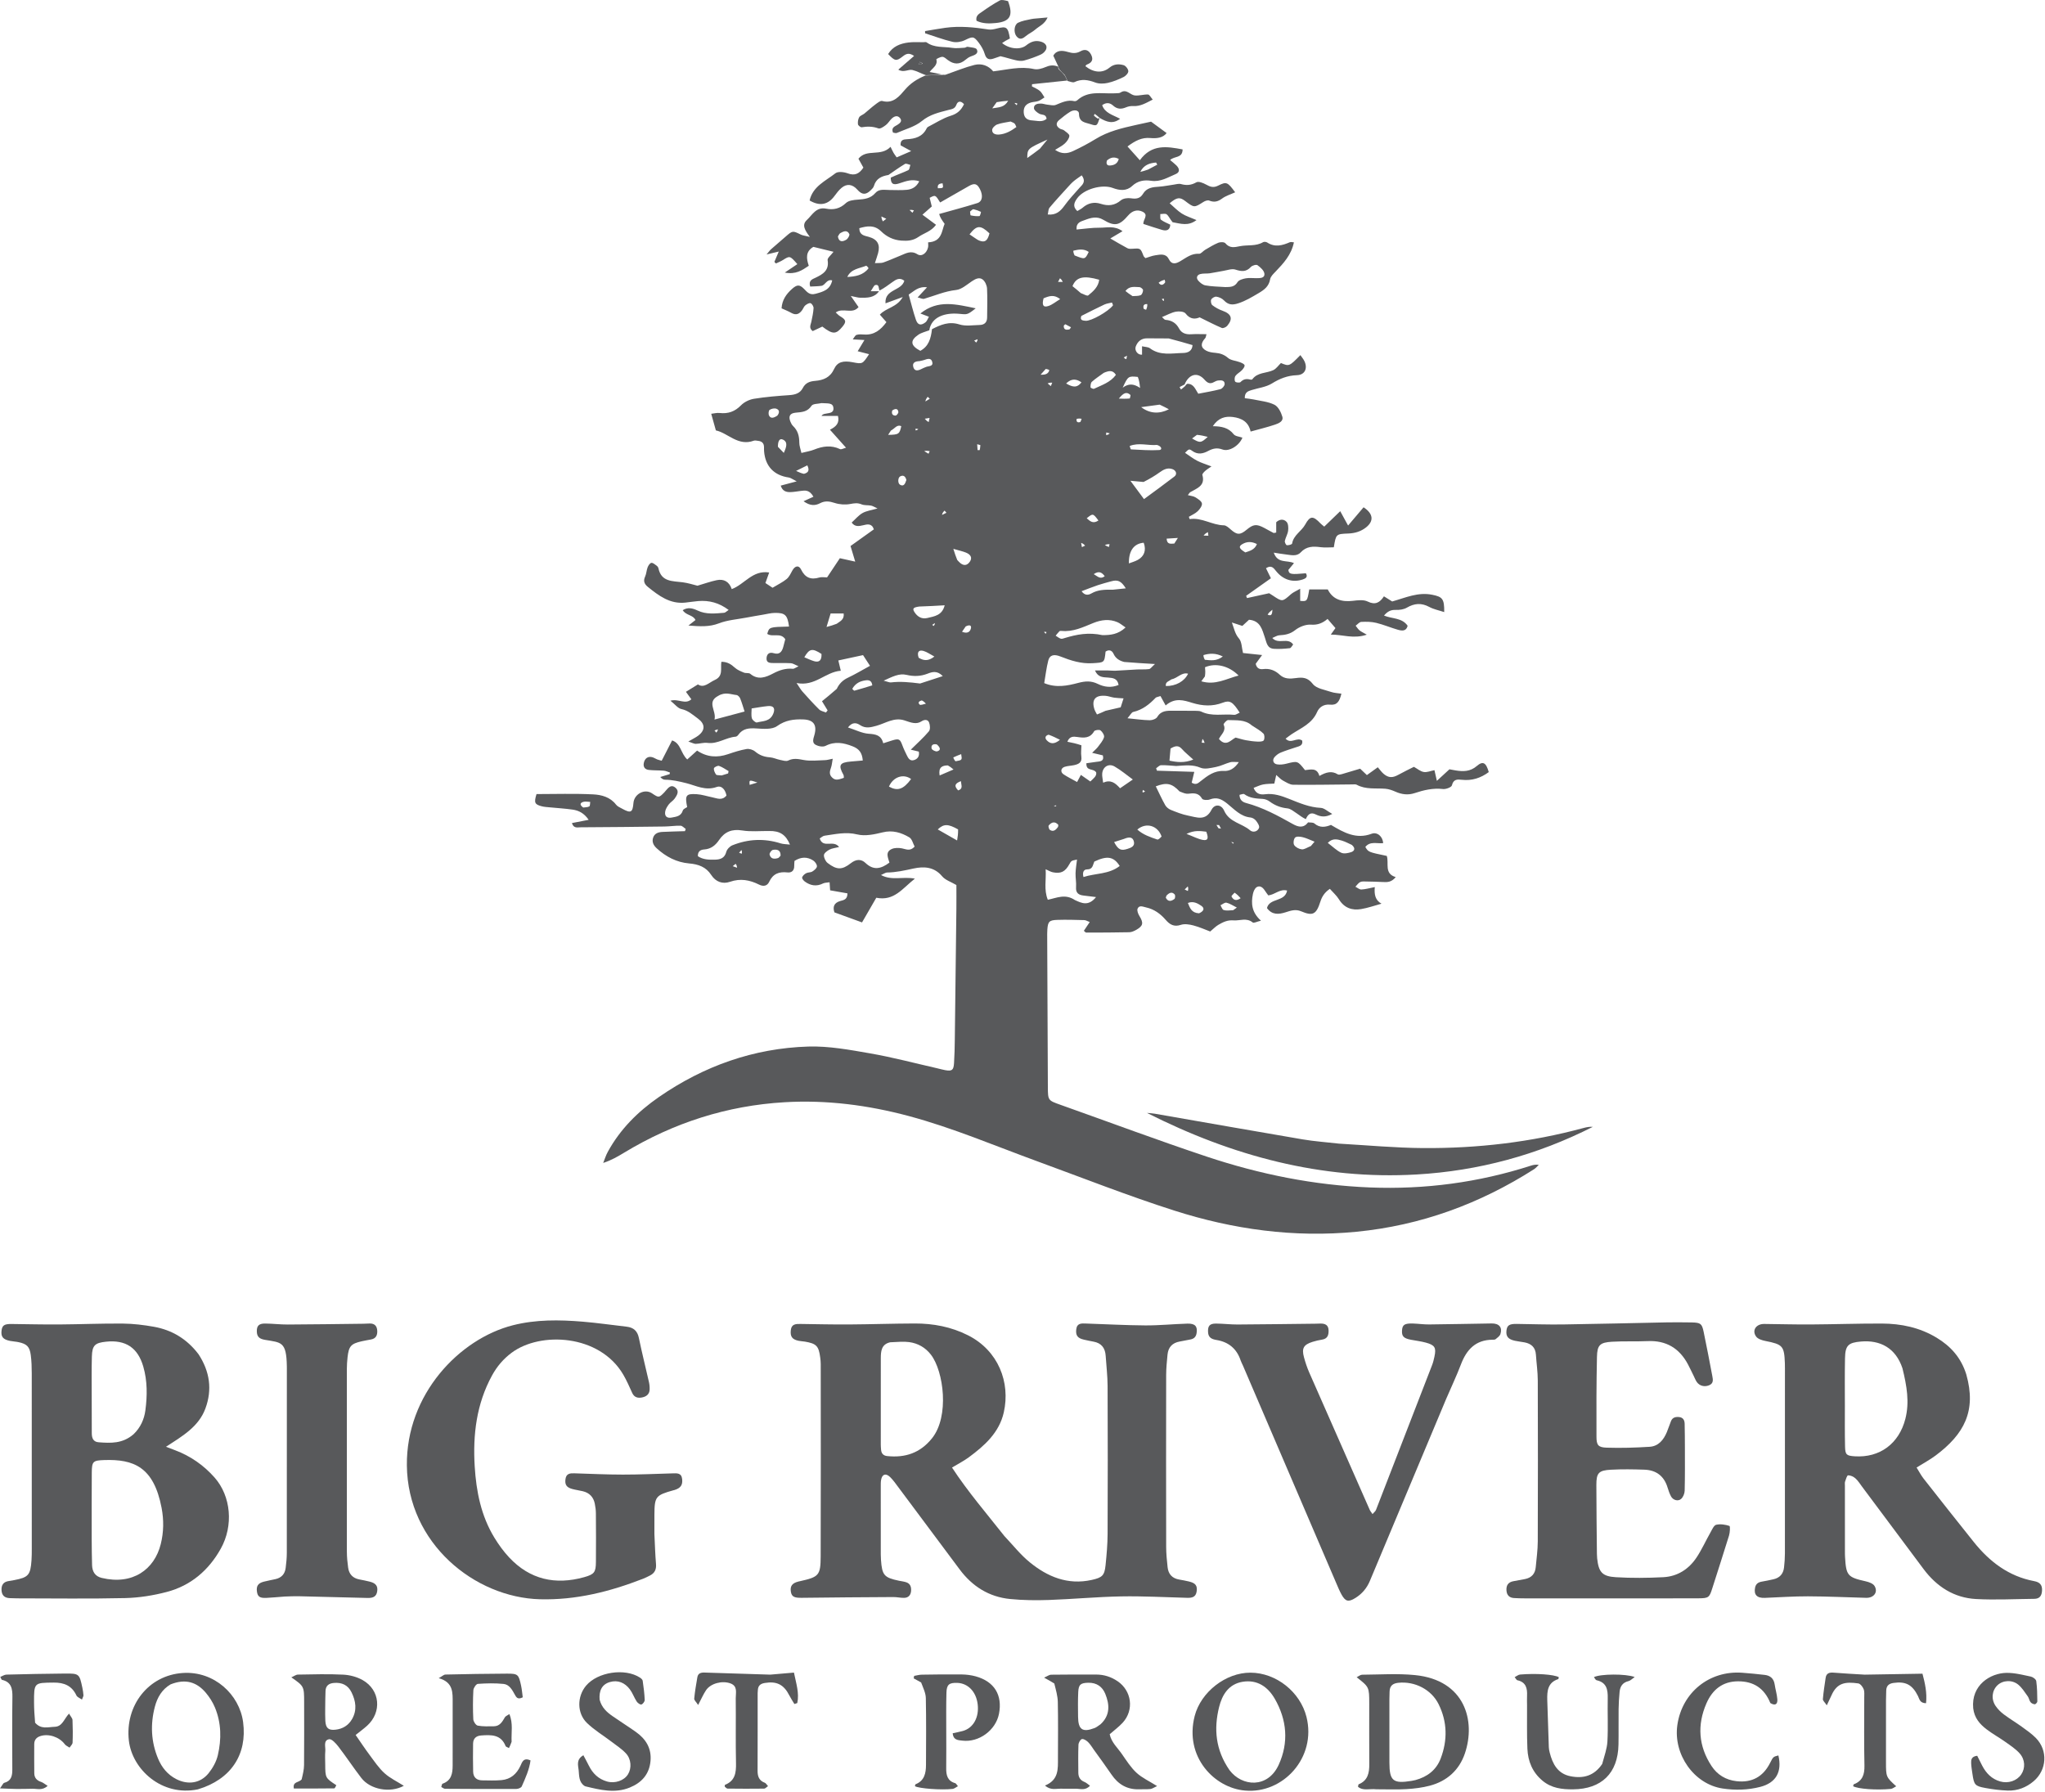 <svg width="1892" height="1658" viewBox="0 0 1892 1658" fill="none" xmlns="http://www.w3.org/2000/svg">
<path d="M987.218 74.526C976.433 75.656 965.649 76.787 954.864 77.918C954.809 78.581 954.755 79.243 954.7 79.906C957.193 81.292 959.966 82.349 962.094 84.163C963.894 85.697 964.946 88.108 966.329 90.13C964.482 91.258 962.75 92.697 960.759 93.43C958.615 94.219 956.184 94.186 953.956 94.794C949.166 96.101 946.741 99.151 947.151 104.325C947.548 109.342 950.641 111.2 955.122 111.442C959.575 111.683 964.274 113.4 968.297 109.955C967.789 105.303 963.893 106.562 961.555 105.252C959.495 104.098 956.662 101.937 956.588 100.122C956.436 96.389 960.063 95.792 963.136 95.83C965.089 95.854 967.019 96.651 968.985 96.844C971.603 97.102 974.585 97.953 976.81 97.057C982.378 94.813 987.665 92.123 993.966 93.597C994.791 93.79 996.069 93.313 996.741 92.707C1006.71 83.708 1018.92 86.815 1030.47 86.357C1032.09 86.293 1033.71 86.294 1035.31 86.128C1035.94 86.063 1036.57 85.679 1037.13 85.344C1042.43 82.217 1045.63 87.88 1049.93 88.318C1053.93 88.726 1058.1 87.286 1062.16 87.455C1063.47 87.51 1064.68 90.089 1066.49 92.145C1060.28 95.286 1055.12 98.523 1048.5 98.13C1046.3 98 1043.88 98.418 1041.86 99.283C1037.45 101.174 1033.58 101.099 1029.89 97.739C1026.84 94.965 1023.48 94.59 1019.7 97.299C1022.22 104.667 1029.44 106.267 1036.32 109.919C1029.47 115.112 1023.94 112.819 1017.6 109.265C1015.48 107.363 1014.16 106.37 1012.83 105.378C1012.55 105.918 1011.93 106.821 1012.06 106.94C1013.09 107.918 1014.19 108.85 1015.41 109.572C1015.83 109.821 1016.62 109.438 1017.25 109.343C1015.07 116.501 1014.84 116.849 1008.85 114.854C1004.16 113.291 998.356 113.309 998.265 105.357C998.22 101.51 993.303 101.432 990.154 103.385C986.507 105.648 983.11 108.363 979.819 111.136C976.603 113.846 977.013 116.919 980.701 119.09C981.831 119.755 983.39 119.788 984.379 120.578C986.293 122.107 989.435 124.045 989.35 125.672C989.222 128.122 987.148 130.855 985.191 132.724C982.887 134.925 979.825 136.332 976.165 138.678C982.313 142.88 987.711 142.139 992.695 139.819C999.905 136.464 1006.98 132.721 1013.76 128.558C1025.31 121.458 1038.18 118.477 1051.13 115.588C1056.24 114.45 1061.35 113.356 1064.95 112.571C1070.26 116.463 1074.51 119.584 1079.33 123.119C1075.84 127.709 1070.03 128.231 1064.21 127.716C1056.29 127.015 1050.16 130.309 1043.15 135.532C1046.99 139.818 1050.38 143.601 1054.56 148.267C1065.61 133.058 1079.7 135.558 1094.13 138.247C1094.06 146.668 1086.49 144.194 1082.57 148.078C1084.68 149.877 1086.66 151.355 1088.39 153.078C1091.59 156.277 1091.59 159.465 1087.77 161.057C1080.52 164.084 1073.69 168.586 1065.04 167.278C1058.69 166.319 1052.62 167.237 1047.42 172.109C1042.21 176.983 1035.84 176.308 1029.6 173.95C1019.61 170.174 1002.67 174.973 996.563 183.527C993.989 187.131 991.991 191.005 996.705 195.3C998.456 194.218 1000.24 193.41 1001.66 192.182C1006.62 187.897 1012.21 186.592 1018.39 188.59C1025.23 190.799 1031.19 190.291 1037.02 185.358C1039.17 183.536 1043.31 183.02 1046.31 183.477C1051.12 184.212 1054.86 183.758 1057.49 179.355C1060.86 173.704 1066.37 173.101 1072.21 172.749C1076.76 172.475 1081.26 171.473 1085.79 170.862C1088.06 170.556 1090.54 169.735 1092.6 170.309C1097.71 171.728 1102.03 171.436 1106.86 168.693C1108.87 167.553 1113.18 169.281 1115.85 170.774C1119.59 172.871 1122.62 173.976 1126.93 171.805C1134.8 167.836 1135.7 168.406 1142.76 177.937C1138.54 179.881 1134.12 181.151 1130.65 183.723C1126.71 186.651 1123.26 187.416 1118.71 185.584C1117.3 185.016 1114.86 185.919 1113.35 186.878C1104.88 192.271 1104.85 192.343 1096.38 185.905C1091.5 182.197 1088.74 182.531 1082.16 188.092C1085.93 191.341 1089.33 194.96 1093.38 197.575C1097.06 199.952 1101.45 201.237 1106.97 203.631C1099.26 209.507 1092.49 206.948 1084.86 205.626C1082.34 202.613 1081.33 199.878 1079.38 198.332C1078.13 197.339 1075.49 198.096 1073.47 198.068C1073.63 199.862 1073.11 202.524 1074.08 203.28C1076.62 205.258 1079.8 206.403 1082.73 207.88C1082.43 213.056 1079.22 213.912 1075.08 212.719C1069.36 211.072 1063.74 209.113 1057.84 207.211C1057.42 203.066 1063.28 198.717 1056.81 195.773C1052.26 193.698 1047.67 194.797 1043.66 199.468C1035.65 208.817 1031.24 209.688 1020.74 203.379C1014.8 199.809 1009.15 201.503 1003.51 203.654C1000.01 204.989 995.517 205.774 996.008 212.378C1003.29 211.754 1010.31 210.619 1017.32 210.704C1023.94 210.784 1031.1 208.502 1038.54 213.925C1034.27 216.464 1030.93 218.455 1027.24 220.647C1033.01 223.972 1038 227 1043.15 229.707C1044.46 230.396 1046.32 230.28 1047.91 230.169C1055.2 229.659 1055.19 229.618 1058.01 236.894C1058.23 237.458 1058.85 237.866 1059.74 238.856C1062.69 237.976 1065.76 236.677 1068.95 236.202C1073.47 235.527 1078.62 234.293 1081.31 239.69C1084.22 245.547 1088.38 243.786 1092.16 241.574C1097.57 238.406 1102.38 234.365 1109.36 234.812C1111.15 234.926 1113.03 232.282 1115 231.138C1118.99 228.823 1122.94 226.329 1127.19 224.601C1129.06 223.838 1132.69 223.878 1133.68 225.077C1137.7 229.9 1142.02 228.842 1147.21 227.804C1154.27 226.393 1161.86 228.075 1168.58 224.093C1169.5 223.543 1171.45 223.75 1172.42 224.385C1179.51 229.063 1186.38 227.148 1193.34 224.134C1194.34 223.702 1195.73 224.178 1197.1 224.241C1194.74 235.851 1187.49 243.624 1180.09 251.353C1178.11 253.424 1175.57 255.788 1175.12 258.343C1173.92 265.099 1169.66 268.174 1164.15 271.416C1158.14 274.954 1152.41 278.436 1145.64 280.654C1140.01 282.498 1136.28 282.068 1132.29 277.863C1130.6 276.088 1127.81 274.876 1125.35 274.508C1123.85 274.283 1121.29 275.78 1120.59 277.191C1119.94 278.495 1120.51 281.513 1121.63 282.375C1124.43 284.542 1127.7 286.333 1131.05 287.526C1139.32 290.472 1140.95 294.945 1135.4 301.486C1134.34 302.734 1131.62 303.974 1130.41 303.464C1123.94 300.739 1117.7 297.457 1109.9 293.64C1106.25 295.264 1101.29 295.902 1096.85 290.05C1095.45 288.215 1090.78 287.851 1087.91 288.397C1083.79 289.18 1079.94 291.413 1075.08 293.392C1076.48 294.579 1077.3 295.89 1078.21 295.957C1083.97 296.386 1088.11 298.809 1090.91 304.076C1093.15 308.268 1097.19 309.599 1101.98 309.287C1106.5 308.993 1111.05 309.224 1116.23 309.224C1115.64 311.189 1115.62 312.25 1115.09 312.833C1110.64 317.696 1110.69 321.605 1115.93 324.463C1118.44 325.828 1121.61 326.251 1124.54 326.498C1128.99 326.874 1132.6 328.135 1136.19 331.224C1138.88 333.536 1143.35 333.711 1146.93 335.076C1148.64 335.725 1151.07 336.66 1151.44 337.959C1151.8 339.198 1150.15 341.322 1148.92 342.62C1147.12 344.52 1144.51 345.742 1143.03 347.813C1142.11 349.085 1141.97 351.839 1142.78 353.1C1143.36 354.006 1146.93 354.351 1147.69 353.549C1150.38 350.706 1153.25 350.317 1156.72 351.231C1157.31 351.387 1158.36 351.347 1158.62 350.981C1163.47 344.321 1171.66 345.516 1178.01 342.503C1180.77 341.194 1182.73 338.189 1185.09 335.915C1192.76 339.075 1192.76 339.075 1203.09 328.594C1204.42 330.543 1205.94 332.263 1206.87 334.263C1209.98 340.933 1207.22 346.897 1199.91 347.16C1191.2 347.473 1184.06 350.304 1176.73 354.839C1171.29 358.205 1164.24 358.962 1157.93 360.935C1154.72 361.936 1151.44 362.945 1151.67 368.469C1154.35 368.84 1157.18 369.053 1159.92 369.646C1166.39 371.045 1173.33 371.621 1179.09 374.505C1182.57 376.246 1185.19 381.396 1186.39 385.537C1187.65 389.88 1182.95 391.768 1179.66 392.887C1172.48 395.328 1165.07 397.082 1157.04 399.314C1155.13 390.229 1148.65 386.909 1140.74 385.868C1133.45 384.91 1127.11 386.72 1122.07 394.364C1130.07 394.453 1136.57 395.678 1141.36 401.799C1142.89 403.762 1146.69 403.954 1149.46 404.959C1146.71 412.081 1137.35 418.246 1131 415.916C1125.9 414.048 1122.05 415.016 1117.85 417.248C1112.86 419.905 1108.11 420.926 1102.92 417.141C1100.11 415.085 1099.71 415.623 1096.37 419C1100.08 421.468 1103.63 424.272 1107.57 426.315C1111.53 428.362 1115.87 429.649 1120.84 431.579C1118.64 433.112 1116.74 434.195 1115.15 435.628C1113.97 436.695 1112.14 438.52 1112.42 439.488C1115.3 449.587 1107.38 451.786 1101.26 455.396C1100.53 455.826 1100.1 456.762 1098.97 458.159C1101.7 458.887 1104.08 459.019 1105.86 460.116C1108.27 461.6 1111.56 463.572 1111.99 465.807C1112.39 467.939 1110.06 471.144 1108.1 473.027C1105.81 475.246 1102.62 476.55 1099.91 478.198C1100.28 479.235 1100.56 480.344 1100.67 480.327C1111.86 478.619 1121.41 485.906 1132.31 486.084C1134.49 486.12 1136.86 488.355 1138.75 490.022C1144.47 495.057 1147.33 495.184 1153.33 490.18C1159.48 485.045 1162.47 484.696 1169.48 488.391C1172.4 489.931 1175.25 491.609 1178.19 493.103C1178.67 493.344 1179.46 492.947 1180.73 492.746C1180.73 489.719 1180.73 486.608 1180.73 483.236C1183.81 480.296 1187.66 480.016 1190.34 482.902C1191.94 484.636 1192.1 488.387 1191.75 491.082C1191.34 494.302 1189.4 497.3 1188.72 500.521C1188.46 501.735 1189.74 504.381 1190.56 504.483C1192.17 504.684 1195.31 503.789 1195.44 502.96C1196.72 495.096 1204.15 491.623 1207.61 485.262C1212.1 477.02 1214.97 477.225 1221.72 484.348C1222.59 485.264 1223.65 485.999 1225.17 487.281C1229.98 482.633 1234.57 478.2 1239.95 472.999C1242.56 477.764 1244.49 481.271 1247.23 486.276C1252.56 479.993 1257.1 474.643 1261.55 469.396C1270.53 475.24 1271.24 482.054 1263.98 487.896C1259.15 491.778 1253.55 493.439 1247.3 493.671C1236.01 494.09 1236.01 494.261 1234.03 506.411C1230.09 506.411 1225.86 506.845 1221.75 506.314C1214.88 505.425 1208.73 505.373 1203.4 511.113C1199.58 515.232 1194.06 513.488 1189.16 512.959C1186.02 512.62 1182.9 512.033 1178.46 511.357C1182.04 521.748 1190.76 518.001 1197.16 521.069C1195.14 523.515 1193.41 525.609 1191.96 527.375C1192.6 531.476 1194.16 531.715 1208.19 530.453C1210.2 533.842 1208.09 535.262 1205.3 536.177C1195.96 539.236 1187.19 536.52 1180.74 528.596C1178.45 525.78 1176.42 522.437 1171.27 525.778C1172.7 528.71 1174.07 531.501 1175.82 535.074C1168.22 540.457 1160.56 545.89 1152.89 551.324C1153.17 552.018 1153.44 552.712 1153.72 553.406C1160.27 551.967 1166.83 550.529 1174.18 548.916C1174.89 549.366 1176.29 550.207 1177.65 551.115C1186.41 556.983 1186.45 556.889 1194.33 549.854C1196.36 548.049 1199.06 547.006 1202.91 544.762C1202.91 549.848 1202.91 552.931 1202.91 556.006C1209.4 556.513 1209.4 556.513 1211.31 545.388C1216.71 545.388 1222.21 545.388 1228.41 545.388C1233.12 554.801 1241.46 557.173 1251.74 555.937C1256.24 555.394 1261.59 554.745 1265.35 556.595C1272.36 560.038 1276.57 557.644 1280.4 551.785C1283.37 553.635 1285.85 555.18 1288.03 556.541C1300.47 553.042 1311.92 547.66 1325.12 550.343C1334.31 552.212 1336.37 553.907 1336.16 566.369C1331.26 564.735 1326.43 563.823 1322.31 561.594C1315.03 557.661 1308.56 558.211 1301.57 562.285C1298.71 563.95 1294.78 564.474 1291.38 564.346C1286.92 564.179 1283.8 565.625 1280.46 569.582C1288.08 572.778 1297.05 571.412 1302.33 579.041C1301.04 584.383 1296.91 583.746 1293.1 582.646C1286.44 580.725 1280 577.962 1273.28 576.34C1268.84 575.268 1264.04 575.2 1259.45 575.449C1257.65 575.546 1255.96 577.734 1254.22 578.97C1255.37 580.401 1256.35 582.027 1257.72 583.208C1259.07 584.378 1260.81 585.098 1264.53 587.267C1252.22 591.404 1242.42 587.175 1231.24 587.192C1233.01 584.718 1234.12 583.155 1235.54 581.164C1233.3 578.561 1230.98 575.87 1228.24 572.702C1223.64 576.551 1219.11 578.452 1212.91 577.999C1208.09 577.646 1202.15 579.972 1198.25 583.06C1193.58 586.756 1188.92 587.544 1183.53 587.84C1181.59 587.947 1179.72 589.27 1177.1 590.326C1182.96 596.713 1191.38 589.348 1196.41 596.337C1195.35 597.582 1194.45 599.649 1193.35 599.77C1188.47 600.304 1183.51 600.672 1178.63 600.352C1172.22 599.932 1171.87 594.581 1170.18 589.724C1167.76 582.781 1166.22 574.312 1155.57 573.461C1153.85 575.049 1151.72 577.011 1149.4 579.151C1146.55 578.224 1143.85 577.346 1139.72 576.003C1141.89 581.957 1142.6 586.552 1146.29 590.829C1148.93 593.873 1148.79 599.314 1150.02 604.234C1155.29 604.794 1160.79 605.376 1167.68 606.108C1165.16 609.543 1163.39 611.963 1161.77 614.184C1162.57 618.325 1165.32 619.53 1168.5 619.118C1174.63 618.326 1179.65 620.265 1184.01 624.35C1188.43 628.478 1193.71 628.143 1199.09 627.405C1205.2 626.568 1209.92 626.815 1214.63 632.91C1217.92 637.165 1225.58 638.204 1231.44 640.237C1234.45 641.278 1237.79 641.349 1241.04 641.869C1239.27 649.363 1236.77 652.643 1230.68 652.024C1224.36 651.382 1220.38 654.679 1218.59 658.78C1213.87 669.607 1203.85 673.529 1195.11 679.278C1193.27 680.491 1191.55 681.895 1189.4 683.486C1194.46 688.932 1200.02 681.597 1204.78 685.29C1205.62 689.924 1202.06 690.441 1198.96 691.464C1194.24 693.027 1189.47 694.488 1184.87 696.379C1182.79 697.234 1180.8 698.754 1179.29 700.441C1176.86 703.173 1177.87 706.642 1181.48 707.257C1184.29 707.736 1187.42 707.332 1190.24 706.619C1200.5 704.017 1200.55 703.934 1207.37 712.605C1212.33 712.211 1218.47 709.922 1220.69 717.988C1226.97 714.403 1232.2 713.075 1237.66 716.499C1238.56 717.061 1240.27 716.647 1241.5 716.298C1247.17 714.686 1252.81 712.938 1258.38 711.262C1260.57 713.341 1262.43 715.11 1264.62 717.194C1268.02 714.749 1271.15 712.509 1274.71 709.95C1276.7 712.224 1278.18 714.419 1280.13 716.063C1284.67 719.899 1288.41 719.869 1293.74 716.911C1298.62 714.201 1303.68 711.813 1308.12 709.559C1311.4 711.364 1314.16 713.806 1317.25 714.325C1320.23 714.824 1323.54 713.337 1327.13 712.639C1327.87 715.884 1328.4 718.208 1329.37 722.518C1333.76 718.479 1336.99 715.511 1340.99 711.834C1342.22 712.061 1344.43 712.502 1346.65 712.868C1353.72 714.034 1360.22 714.038 1366.32 708.784C1372.02 703.871 1374.89 705.613 1377.38 714.426C1369.97 719.907 1361.79 722.599 1352.39 721.539C1348.39 721.087 1344.64 720.886 1343.3 726.678C1342.9 728.434 1337.77 730.399 1335.06 730.087C1325.79 729.021 1317.27 731.055 1308.63 733.921C1302.8 735.852 1296.84 735.139 1291.08 732.56C1288.11 731.229 1284.85 730.079 1281.65 729.828C1272.76 729.132 1263.61 730.721 1255.23 726.143C1254.17 725.564 1252.61 725.814 1251.28 725.824C1233.01 725.974 1214.73 726.346 1196.46 726.131C1193.24 726.093 1189.93 723.838 1186.88 722.198C1184.95 721.166 1183.44 719.375 1180.76 717.083C1180.07 720.182 1179.62 722.161 1178.97 725.051C1175.68 725.284 1172.04 725.208 1168.55 725.888C1165.58 726.466 1162.79 727.915 1159.81 729.015C1162.19 735.14 1166.71 735.387 1170.38 734.924C1178.42 733.907 1185.66 736.414 1192.69 739.223C1202.21 743.026 1211.47 747.043 1222 747.54C1225.17 747.69 1228.2 750.714 1232.57 753.123C1226.32 756.536 1221.8 755.814 1217.2 753.555C1212.84 751.411 1210.23 753.122 1208.13 757.949C1204.79 756.444 1202.3 754.304 1199.59 752.522C1196.89 750.753 1194.06 748.296 1191.1 747.997C1184.87 747.368 1179.58 745.299 1174.62 741.622C1172.85 740.313 1170.43 739.357 1168.25 739.24C1162.21 738.916 1156.34 738.603 1151.16 734.819C1150.34 734.215 1148.35 735.201 1146.77 735.473C1146.87 740.194 1149.56 742.14 1152.84 743.019C1168.35 747.173 1182.31 754.728 1196.15 762.514C1201.41 765.468 1206.09 766.339 1210.24 760.932C1212.2 761.226 1214.75 760.839 1216.02 761.933C1221.12 766.314 1226.42 765.352 1231.39 763.301C1243.34 770.418 1254.71 776.825 1268.94 771.497C1274.18 769.535 1279.36 773.994 1279.65 780.182C1274.1 780.816 1267.61 778.073 1263.18 783.698C1266.02 788.451 1266.02 788.451 1283.03 791.987C1285.27 798.705 1280.31 808.335 1291.3 811.575C1287.29 816.503 1283.37 816.345 1279.35 816.135C1274.36 815.874 1269.37 815.752 1264.37 815.676C1262.38 815.645 1260.13 815.365 1258.46 816.164C1256.69 817.013 1255.46 819.006 1254 820.5C1255.85 821.41 1257.73 823.142 1259.54 823.058C1263.34 822.883 1267.1 821.757 1271.93 820.816C1271.32 827.779 1272.37 833.003 1278.14 836.188C1271.85 837.898 1265.65 840.132 1259.25 841.189C1250.75 842.595 1243.62 840.08 1238.77 832.164C1236.62 828.656 1233.35 825.835 1230.36 822.448C1225.37 825.871 1223.07 829.682 1221.62 834.192C1217.81 846.085 1214.69 847.859 1203.8 843.245C1198.54 841.018 1194.09 842.66 1189.33 844.169C1182.98 846.183 1176.89 846.724 1172.17 840.238C1174.52 830.659 1188.83 834.841 1190.82 824.034C1184.02 822.256 1179.57 827.867 1173.4 828.512C1172.35 827.052 1171.16 825.544 1170.13 823.934C1168.33 821.116 1165.7 819.1 1162.7 820.869C1160.89 821.933 1159.68 824.858 1159.19 827.156C1157.35 835.893 1158.02 844.246 1166.63 851.905C1162.79 852.827 1159.97 854.357 1159.03 853.589C1153.29 848.874 1147.15 852.098 1141.2 851.631C1135.57 851.189 1131.51 853.263 1127.27 855.716C1124.77 857.161 1122.72 859.374 1119.65 861.922C1115.31 860.309 1109.88 857.837 1104.19 856.335C1100.45 855.346 1095.96 854.62 1092.47 855.788C1086.17 857.902 1082.24 855.464 1078.53 851.195C1073.61 845.547 1067.89 841.296 1060.36 839.638C1057.39 838.983 1054.06 837.278 1052.49 840.759C1051.72 842.471 1052.97 845.639 1054.18 847.608C1058.09 853.958 1057.7 856.73 1051.31 860.358C1049.33 861.479 1046.99 862.554 1044.8 862.603C1031.5 862.897 1018.19 862.901 1004.89 862.929C1004.39 862.93 1003.89 862.18 1002.77 861.286C1004.39 858.857 1006.06 856.367 1008.19 853.19C1006.09 852.401 1004.65 851.42 1003.19 851.382C994.866 851.163 986.527 850.904 978.209 851.177C970.692 851.424 969.549 852.773 968.991 860C968.787 862.653 968.846 865.33 968.857 867.995C969.048 913.984 969.231 959.972 969.465 1005.96C969.528 1018.25 969.672 1018.22 981.133 1022.29C1026.34 1038.34 1071.29 1055.17 1116.79 1070.33C1165.65 1086.6 1215.83 1096.71 1267.55 1098.76C1318.37 1100.76 1367.88 1094.17 1416.26 1078.62C1418.43 1077.92 1420.67 1077.41 1423.67 1077.81C1422.2 1079.19 1420.91 1080.85 1419.24 1081.91C1368.95 1113.96 1314.5 1133.94 1254.89 1139.76C1197.2 1145.39 1140.99 1137.6 1086.31 1120.12C1043.51 1106.43 1001.61 1089.9 959.381 1074.45C919.969 1060.04 881.296 1043.52 840.643 1032.64C803.043 1022.58 764.757 1017.62 725.887 1019.9C672.706 1023.02 623.271 1038.85 577.65 1066.45C571.717 1070.04 565.749 1073.57 558.066 1076.07C559.461 1072.65 560.547 1069.07 562.302 1065.85C573.708 1044.9 590.208 1028.52 609.588 1015.11C651.146 986.352 697.313 969.919 747.815 968.378C766.899 967.795 786.29 971.437 805.266 974.738C825.917 978.331 846.248 983.761 866.716 988.4C869.315 988.989 871.879 989.763 874.5 990.225C880.725 991.323 882.23 990.273 882.65 983.788C883.124 976.478 883.278 969.14 883.373 961.812C883.895 921.511 884.369 881.21 884.825 840.908C884.911 833.308 884.837 825.706 884.837 818.935C879.813 815.962 874.583 814.358 871.65 810.839C864.256 801.969 854.673 801.587 845.209 803.634C837.053 805.398 829.068 807.25 820.698 807.33C819.299 807.344 817.911 808.446 815.07 809.667C825.226 815.12 834.98 810.826 846.445 813.005C834.754 822.224 827.232 833.973 810.726 830.695C806.572 837.885 802.349 845.195 797.542 853.516C789.494 850.588 780.962 847.484 771.973 844.214C770.335 839.265 771.492 835.469 777.245 833.756C780.339 832.834 784.044 832.607 784.047 826.633C778.927 825.734 773.618 824.803 768.011 823.819C767.853 821.413 767.71 819.245 767.521 816.371C765.152 816.764 763.082 816.649 761.472 817.454C755.382 820.499 749.804 819.501 744.583 815.686C743.383 814.81 741.823 812.804 742.125 811.863C742.627 810.303 744.303 808.805 745.856 807.983C747.559 807.082 749.948 807.404 751.555 806.411C753.357 805.296 755.71 803.374 755.815 801.678C755.926 799.896 754.075 797.325 752.358 796.218C746.865 792.673 741.112 792.743 735.045 796.616C734.96 798.076 734.761 799.676 734.796 801.27C734.891 805.569 732.359 807.698 728.579 807.264C720.781 806.37 715.133 808.436 711.614 815.995C709.848 819.79 706.329 820.555 702.262 818.523C693.691 814.24 685.016 812.591 675.407 815.921C668.545 818.3 662.171 816.023 658.006 809.592C653.191 802.156 646.097 799.678 637.639 798.952C626.028 797.955 616.105 792.776 607.557 784.928C604.657 782.266 602.953 779.083 604.254 775.122C605.608 770.998 609.198 769.952 613.017 769.77C619.913 769.44 626.819 769.296 633.72 769.075C633.947 768.384 634.173 767.694 634.4 767.004C632.812 765.963 631.244 764.077 629.632 764.037C624.67 763.917 619.693 764.715 614.717 764.779C588.775 765.113 562.831 765.382 536.888 765.506C534.267 765.519 530.674 766.701 529.144 761.58C534.023 760.636 538.744 759.722 544.634 758.581C540.267 752.27 535.33 749.932 529.765 749.134C522.853 748.143 515.854 747.758 508.898 747.063C506.253 746.799 503.544 746.689 500.999 746.008C494.593 744.291 493.97 742.649 496.374 734.763C513.799 734.763 531.349 734.165 548.826 735.038C556.506 735.422 564.561 737.505 569.955 744.537C571.286 746.273 573.706 747.239 575.736 748.36C583.643 752.725 585.325 751.833 586.048 743.034C586.741 734.609 596.457 729.515 603.187 734.049C609.477 738.287 609.64 738.276 614.691 733.1C615.155 732.624 615.555 732.085 615.984 731.575C618.435 728.657 621.129 725.503 625.052 728.967C628.717 732.203 626.328 735.831 624.28 738.81C622.823 740.928 620.269 742.275 618.72 744.351C617.218 746.366 615.708 748.783 615.388 751.181C614.826 755.398 617.15 757.324 621.479 756.49C625.629 755.691 630.113 755.327 631.74 749.953C632.199 748.438 634.742 747.554 635.749 746.809C633.551 735.9 634.652 734.282 644.402 734.851C649.31 735.137 654.134 736.787 659.007 737.763C663.42 738.648 668.036 741.109 672.126 736.102C671.162 731.043 667.889 726.474 662.989 728.222C652.68 731.901 643.868 726.902 634.874 724.65C628.357 723.018 622.082 721.549 615.404 721.487C613.923 721.474 612.449 720.802 610.892 718.962C613.784 718.076 616.676 717.189 619.567 716.302C619.64 715.804 619.713 715.305 619.786 714.807C617.93 714.222 616.104 713.282 614.212 713.121C609.573 712.726 604.872 712.958 600.257 712.422C596.878 712.029 594.907 709.874 595.622 706.105C596.446 701.758 599.44 699.554 603.421 700.614C605.004 701.036 606.418 702.055 607.963 702.668C609.174 703.147 610.468 703.419 612.183 703.916C615.266 697.895 618.278 692.011 621.813 685.107C629.91 687.709 629.778 697.15 635.828 702.734C638.741 700.107 641.732 697.41 644.934 694.523C654.093 700.681 663.579 701.261 673.582 697.836C679.192 695.916 684.901 694.072 690.716 693.066C693.193 692.638 696.663 693.725 698.618 695.38C702.678 698.817 707.015 700.372 712.221 700.748C715.439 700.98 718.543 702.501 721.757 703.151C724.227 703.651 727.283 704.697 729.213 703.745C734.161 701.306 738.508 702.289 743.595 703.231C749.976 704.411 756.755 703.526 763.358 703.367C765.236 703.322 767.1 702.703 770.422 702.072C769.801 705.469 769.661 707.946 768.864 710.189C767.683 713.511 766.862 716.569 769.819 719.393C772.461 721.915 774.471 722.018 780.729 719.727C780.619 718.827 780.773 717.73 780.345 716.955C775.402 708.017 776.722 705.56 787.059 704.664C790.621 704.355 794.182 704.047 798.23 703.696C797.641 696.572 794.918 692.93 788.747 690.536C780.238 687.235 772.411 685.761 763.786 690.154C761.43 691.354 757.174 690.592 754.619 689.203C751.116 687.3 752.434 683.696 753.419 680.289C756.142 670.869 752.724 666.065 743.341 665.701C734.623 665.363 726.739 666.255 718.874 671.888C714.289 675.172 706.196 674.436 699.773 674.036C692.982 673.612 687.211 673.998 683.004 680.022C682.473 680.782 681.441 681.596 680.585 681.662C671.647 682.351 664.016 688.661 654.541 687.406C651.023 686.94 647.306 688.213 643.671 688.291C642.101 688.325 640.51 687.339 636.829 686.122C641.099 683.62 643.683 682.419 645.91 680.743C652.713 675.622 652.465 669.816 645.602 664.82C640.852 661.363 636.673 657.406 630.413 656.088C627.133 655.398 624.483 651.711 620.272 648.361C627.889 646.233 633.792 652.265 639.639 647.059C637.854 644.605 636.233 642.377 634.61 640.146C638.294 637.868 641.485 635.896 645.716 633.281C651.293 637.066 655.764 631.681 661.367 629.151C669.406 625.521 666.4 618.512 667.404 612.362C672.894 612.306 676.438 614.674 679.967 617.873C682.253 619.944 685.394 621.192 688.323 622.39C690.119 623.125 692.812 622.384 694.118 623.479C701.469 629.645 708.694 626.637 715.465 623.076C721.281 620.017 727.013 618.198 733.573 618.84C734.633 618.944 735.807 617.886 738.777 616.506C735.376 615.086 733.589 613.778 731.733 613.673C726.418 613.37 721.072 613.644 715.743 613.513C712.787 613.441 709.069 613.611 709.178 609.315C709.278 605.415 711.492 603.061 715.853 604.399C720.964 605.967 723.335 603.302 724.586 598.875C725.297 596.361 725.914 593.82 726.523 591.484C722.216 584.933 714.823 589.919 709.853 586.542C711.664 580.187 711.664 580.187 729.992 579.747C728.568 569.121 726.461 566.95 716.744 567.136C713.143 567.204 709.554 568.156 705.969 568.763C700.759 569.645 695.545 570.518 690.354 571.507C681.905 573.117 673.049 573.719 665.147 576.772C656.246 580.21 647.732 579.66 636.934 578.823C639.855 576.529 641.439 575.285 643.451 573.705C641.214 568.834 634.673 569.551 631.651 564.607C636.459 561.554 641.025 562.854 645.426 564.942C653.386 568.719 661.698 567.692 669.979 567.001C671.089 566.908 672.106 565.703 674.128 564.388C665.216 557.708 656.043 555.34 645.911 556.18C641.95 556.508 638.018 557.171 634.062 557.589C619.882 559.087 609.579 551.289 599.436 543.103C596.24 540.524 594.905 537.71 596.839 533.544C598.071 530.892 598.101 527.701 599.169 524.945C599.809 523.296 601.26 521.05 602.62 520.839C604.092 520.611 605.965 522.322 607.5 523.417C608.262 523.961 608.98 524.951 609.171 525.854C611.868 538.602 622.27 537.568 631.652 538.797C636.784 539.47 641.787 541.128 645.273 541.964C652 539.992 657.441 538.017 663.051 536.85C669.636 535.48 674.625 538.114 677.013 545.103C688.92 540.667 696.241 527.283 711.634 529.735C710.395 533.202 709.453 535.835 708.152 539.474C710.524 541.045 713.136 542.775 714.759 543.85C719.836 540.779 724.197 538.723 727.804 535.753C730.148 533.823 731.562 530.653 733.091 527.873C735.524 523.448 739.088 522.746 741.151 526.98C744.841 534.554 750.197 536.743 758.081 534.362C760.18 533.728 762.634 534.266 765.198 534.266C769 528.558 772.769 522.899 777.021 516.515C780.403 517.267 784.71 518.224 791.235 519.674C789.413 513.621 788.173 509.498 786.892 505.243C794.159 500.047 801.242 494.981 808.483 489.803C806.582 483.99 802.311 485.097 798.586 486.015C794.468 487.029 790.804 487.523 787.958 483.529C791.34 480.467 794.247 476.864 797.991 474.726C801.558 472.689 805.998 472.179 811.875 470.468C808.892 469.121 807.462 468.139 805.902 467.844C802.993 467.294 799.752 467.766 797.119 466.677C793.457 465.162 790.406 465.63 786.642 466.341C782.014 467.214 776.694 466.837 772.206 465.369C767.422 463.804 763.264 463.24 758.812 465.585C754.181 468.023 749.566 468.214 743.426 463.798C746.48 462.405 749.535 461.013 752.589 459.62C748.834 452.993 744.8 453.781 740.875 454.254C737.575 454.652 734.277 455.32 730.973 455.355C727.263 455.394 723.887 454.373 722.312 449.346C726.807 448.146 730.707 447.105 737.085 445.403C733.267 443.496 731.599 442.1 729.768 441.838C716.128 439.882 708.095 431.526 706.934 417.727C706.823 416.401 706.846 415.062 706.847 413.729C706.848 410.052 704.817 408.283 701.355 407.911C700.033 407.769 698.54 407.36 697.387 407.784C682.753 413.163 673.489 400.623 662.314 398.265C660.775 392.763 659.58 388.494 658.009 382.879C660.437 382.62 663.187 381.84 665.814 382.139C673.68 383.036 679.905 380.828 685.59 375.019C688.582 371.963 693.321 369.681 697.586 368.991C708.367 367.248 719.31 366.367 730.22 365.621C735.602 365.253 740.192 363.994 742.759 359.009C745.222 354.225 749.149 352.836 754.161 352.428C761.768 351.807 768.048 349.329 771.698 341.422C774.745 334.819 780.158 333.513 788.939 335.196C798.005 336.934 798.005 336.934 804.049 327.727C800.844 326.897 797.887 326.13 793.516 324.997C795.659 321.437 797.393 318.557 799.767 314.614C796.196 314.421 793.196 314.259 788.965 314.031C790.399 312.225 791.176 310.266 792.432 309.884C794.579 309.231 797.043 309.349 799.345 309.523C808.775 310.234 814.852 305.22 820.098 298.077C817.98 295.66 816.13 293.549 814.028 291.15C819.814 284.671 829.712 284.61 835.207 274.849C828.815 277.182 824.408 278.79 819.252 280.671C818.283 267.42 834.168 269.294 836.666 259.764C832.19 256.342 828.852 258.762 825.652 261.004C821.854 263.665 818.218 266.557 813.727 268.84C812.644 266.232 813.478 262.945 809.813 263.744C808.465 264.037 807.612 266.608 805.613 269.448C809.479 269.448 811.377 269.448 813.275 269.448C808.907 275.726 802.272 275.586 795.745 275.475C793.602 275.438 791.47 274.696 787.136 273.845C790.244 278.305 792.147 281.037 794.316 284.15C788.537 291.151 779.938 284.252 773.2 289.13C774.62 290.378 775.755 291.726 777.186 292.574C782.846 295.928 783.278 297.605 779.387 302.324C773.432 309.547 770.462 309.589 760.796 302.197C757.926 303.544 754.797 305.012 751.907 306.368C748.101 303.509 750.027 300.661 750.616 297.836C751.491 293.634 752.443 289.401 752.696 285.141C752.789 283.586 751.294 281.053 749.939 280.554C748.688 280.093 746.414 281.463 745.037 282.578C743.813 283.568 743.252 285.348 742.308 286.718C739.716 290.484 736.601 292.078 732.128 289.529C729.292 287.912 726.204 286.737 723.094 285.302C723.548 277.646 727.387 272.134 732.706 267.393C737.241 263.35 739.669 263.051 743.788 267.224C746.893 270.37 749.03 273.339 754.612 271.819C761.652 269.903 768.043 268.21 769.941 259.459C764.782 258.012 763.58 263.989 759.926 264.496C756.467 264.975 752.939 264.954 749.555 265.146C747.879 259.447 751.507 258.399 754.381 257.044C761.34 253.763 767.304 250.212 765.702 240.652C765.376 238.706 768.816 236.128 771.159 232.984C764.777 231.424 758.676 229.933 752.516 228.428C745.237 232.631 745.914 239.054 748.275 245.917C742.017 250.149 736.232 254.184 726.091 252.205C731.103 248.833 734.313 246.674 737.694 244.399C730.819 236.533 730.757 236.568 724.277 240.643C722.268 241.906 720.004 242.764 717.857 243.808C717.391 243.303 716.926 242.799 716.46 242.295C717.632 239.522 718.805 236.749 720.493 232.756C716.758 233.65 713.892 234.336 709.207 235.458C711.279 233.032 712.203 231.662 713.4 230.6C717.879 226.622 722.462 222.763 726.978 218.827C733.28 213.333 733.376 213.378 740.854 217.032C742.646 217.907 744.777 218.087 749.272 219.225C744.525 212.963 741.662 208.036 746.471 203.593C751.565 198.887 755.04 191.237 764.293 193.069C771.117 194.419 777.153 193.12 782.645 187.876C785.121 185.512 789.897 184.958 793.702 184.718C799.861 184.328 805.466 183.677 809.88 178.553C813.354 174.521 818.458 175.805 823.067 175.811C828.37 175.819 833.708 176.141 838.965 175.637C843.627 175.191 847.782 173.208 850.482 167.707C843.834 165.542 838.429 167.539 832.904 169.37C828.675 170.772 824.059 172.137 824.116 164.357C830.055 161.584 835.338 159.827 840.33 157.458C841.487 156.908 841.654 154.271 842.276 152.594C840.585 152.235 838.38 151.014 837.29 151.664C832.016 154.806 827.041 158.451 821.961 161.918C815.681 162.919 810.499 165.249 808.53 172.088C808.102 173.572 806.751 174.894 805.583 176.044C801 180.554 797.461 180.346 793.164 175.461C788.745 170.436 783.506 169.676 778.581 173.834C776.073 175.95 774.009 178.672 772.051 181.345C766.071 189.51 758.342 191.013 749.031 185.504C751.98 172.451 763.797 167.481 772.899 160.334C775.286 158.46 780.837 159.113 784.268 160.393C790.968 162.891 795.033 160.686 798.793 155.089C797.288 152.381 795.896 149.877 794.22 146.862C801.989 137.231 814.803 145.359 823.924 135.87C825.206 138.462 825.887 140.002 826.715 141.458C827.355 142.583 828.181 143.603 829.593 145.631C833.583 143.9 837.517 142.194 843.017 139.807C838.426 137.315 835.671 135.819 833.234 134.496C832.762 129.368 836.035 128.967 839.018 128.821C846.761 128.443 853.513 126.498 857.278 118.89C857.563 118.314 858.025 117.682 858.572 117.403C865.55 113.837 872.267 109.393 879.65 107.1C885.747 105.206 889.255 101.953 891.876 96.405C889.082 93.186 886.165 93.323 884.871 96.857C883.383 100.92 880.513 100.943 877.222 101.812C868.703 104.062 860.321 105.88 852.88 111.994C846.457 117.272 837.568 119.578 829.691 123.02C828.699 123.453 827.232 122.8 826.175 122.673C824.332 118.06 827.74 117.074 830.158 115.573C832.611 114.051 834.999 112.15 832.713 109.296C830.346 106.342 827.278 107.546 824.912 109.814C823.002 111.646 821.652 114.13 819.584 115.708C817.57 117.243 814.422 119.45 812.709 118.819C807.496 116.897 802.541 116.883 797.247 117.746C796.201 117.917 793.912 116.092 793.772 114.989C793.504 112.868 793.852 110.304 794.913 108.491C795.816 106.947 798.175 106.316 799.721 105.072C803.055 102.391 806.168 99.425 809.593 96.872C811.626 95.356 814.494 92.941 816.278 93.444C826.615 96.356 832.461 88.549 837.274 82.987C842.356 77.115 847.929 73.338 856.042 69.902C862.304 69.479 867.044 69.376 871.784 69.273C872.399 69.175 873.016 69.165 874.378 69.214C875.477 69.011 875.827 68.83 876.173 68.639C884.607 65.727 892.899 62.249 901.521 60.085C908.308 58.382 914.632 60.811 918.887 66.018C931.816 64.528 943.94 61.09 956.629 63.897C959.893 64.619 963.958 63.481 967.193 62.108C970.813 60.572 974.078 59.859 978.419 61.451C979.126 61.495 979.059 61.434 979.003 62.016C978.991 62.984 979.033 63.371 979.533 64.136C981.699 66.149 983.408 67.783 985.239 70.062C985.987 71.834 986.616 72.96 987.236 74.195C987.227 74.306 987.218 74.526 987.218 74.526ZM1127.84 763.445C1127.04 763.419 1126.25 763.392 1125.45 763.366C1125.91 764.155 1126.36 764.945 1127.28 766.358C1128.06 766.48 1128.84 766.602 1129.62 766.724C1129.17 765.814 1128.72 764.903 1127.84 763.445ZM1098.47 355.126C1104.57 355.024 1105.97 360.486 1108.62 364.32C1115.79 362.898 1122.59 361.817 1129.2 360.051C1130.85 359.61 1133.02 356.972 1133.03 355.333C1133.05 351.771 1129.82 351.769 1127.13 352.056C1125.86 352.191 1124.56 352.721 1123.45 353.371C1119.64 355.598 1117.32 354.633 1114.3 351.219C1107.83 343.91 1099.98 346.144 1095.95 355.772C1094.41 356.568 1092.87 357.363 1091.32 358.159C1091.75 358.915 1092.19 359.671 1092.62 360.427C1093.93 359.365 1095.3 358.366 1096.51 357.205C1096.92 356.821 1096.92 356.02 1098.47 355.126ZM862.266 304.57C870.251 300.501 877.946 297.141 887.63 300.205C893.386 302.027 900.149 300.848 906.452 300.697C910.682 300.596 913.249 298.317 913.267 293.794C913.303 284.844 913.663 275.877 913.188 266.954C913.033 264.057 911.392 260.378 909.184 258.656C906.04 256.203 902.438 258.062 899.149 260.264C894.511 263.37 889.702 267.765 884.607 268.322C874.15 269.466 864.834 273.599 855.032 276.47C853.581 276.896 851.691 275.824 848.969 275.212C852.144 271.801 854.457 269.316 857.68 265.853C849.55 264.773 845.641 269.522 840.7 272.603C842.975 280.667 844.818 288.326 847.34 295.755C849.077 300.873 851.994 301.526 856.301 298.192C857.655 297.144 858.229 295.088 859.399 293.084C856.427 291.952 854.155 291.087 851.514 290.082C867.885 276.878 884.873 281.632 902.709 285.276C894.586 291.83 894.657 290.982 886.866 290.331C874.713 289.315 861.781 292.829 859.758 305.62C856.382 306.946 852.637 307.725 849.701 309.703C841.7 315.09 842.326 319.832 851.48 324.615C859.097 320.494 861.203 313.521 862.266 304.57ZM868.909 198.016C880.689 194.689 892.541 191.59 904.214 187.923C908.926 186.442 909.661 180.964 906.658 175.059C904.038 169.906 901.591 169.186 896.372 172.153C887.496 177.199 878.645 182.291 869.82 187.344C865.413 180.232 865.413 180.232 860.103 183.058C860.782 185.81 861.465 188.58 862.074 191.047C858.946 193.796 856.325 196.101 853.419 198.656C858.041 202.09 861.863 204.93 866.005 208.007C861.409 214.25 854.914 215.634 849.886 219.139C844.735 222.73 839.707 223.045 833.902 222.631C826.479 222.102 820.282 219.017 815.239 214.087C808.975 207.965 802.422 209.01 795.011 211.144C795.118 217.651 799.625 218.001 803.759 219.161C811.79 221.413 814.508 226.273 812.408 234.143C811.674 236.896 810.684 239.581 809.433 243.474C812.957 243.248 815.295 243.577 817.269 242.879C822.567 241.006 827.69 238.643 832.92 236.569C838.031 234.541 842.658 231.412 848.79 235.284C852.794 237.812 857.501 234.158 858.636 228.793C858.94 227.352 858.682 225.792 858.682 224.239C871.82 223.676 871.19 213.141 873.954 207.126C871.42 203.576 869.703 201.171 868.909 198.016ZM822.89 798.154C821.6 793.584 818.766 788.428 825.041 785.582C827.717 784.368 831.341 784.443 834.351 784.971C838.182 785.644 841.868 788.089 846.211 783.36C844.733 780.646 843.837 776.321 841.279 774.811C833.816 770.406 825.87 767.895 816.589 770.188C809.005 772.062 800.411 773.893 793.159 772.109C782.529 769.495 772.851 771.9 762.819 773.285C761.202 773.509 759.761 775.002 758.391 775.818C761.504 785.479 771.068 776.642 776.307 783.754C772.67 784.677 769.781 784.916 767.417 786.156C765.297 787.268 762.393 789.409 762.294 791.229C762.162 793.655 763.771 797.042 765.75 798.563C774.095 804.982 779.017 805.158 787.209 798.696C792.11 794.83 796.855 794.806 800.687 798.463C808.018 805.461 814.838 804.221 822.89 798.154ZM1040.06 612.511C1035.71 611.371 1032.22 609.346 1030.2 604.921C1028.77 601.791 1026.04 600.784 1022.86 602.921C1021.77 613.379 1021.75 612.97 1010.89 613.66C1000.25 614.337 990.637 611.21 981.043 607.427C975.089 605.079 971.15 606.075 969.85 611.17C968.102 618.018 967.301 625.108 966.093 632.099C977.032 636.691 987.489 634.554 997.551 631.896C1004.03 630.184 1009.5 629.79 1015.7 632.84C1021.55 635.714 1028.09 636.665 1034.9 633.793C1033.85 627.579 1029.5 627.302 1025.18 626.952C1020.75 626.594 1015.9 627.03 1013.04 620.354C1017.58 620.354 1021.05 620.318 1024.51 620.365C1027.13 620.401 1029.76 620.722 1032.36 620.604C1038.97 620.305 1045.56 619.776 1052.16 619.449C1055.81 619.269 1059.5 619.594 1063.1 619.103C1064.45 618.918 1065.58 617.07 1068.57 614.419C1058.07 613.809 1049.9 613.333 1040.06 612.511ZM760.049 373.002C756.874 373.754 752.123 373.472 750.822 375.455C747.059 381.185 741.864 381.319 736.182 381.851C730.788 382.356 729.313 385.138 731.216 390.032C731.804 391.543 732.629 393.126 733.776 394.227C738.185 398.459 739.503 403.612 739.496 409.549C739.493 412.59 740.7 415.632 741.455 419.111C746.156 417.916 749.806 417.399 753.126 416.063C761.139 412.837 768.984 411.678 777.171 415.553C778.368 416.119 780.429 414.859 782.733 414.284C777.54 408.469 773.022 403.41 767.849 397.618C773.504 394.811 776.909 391.566 775.274 384.849C770.34 384.849 765.175 384.849 760.009 384.849C760.979 383.491 761.913 383.231 762.85 382.976C766.18 382.07 771.336 382.717 771.094 377.792C770.821 372.235 765.471 373.477 760.049 373.002ZM1091.28 732.293C1084.24 724.816 1079.39 723.745 1069.31 727.603C1072.19 733.433 1074.87 739.368 1078.05 745.023C1079.1 746.886 1081.21 748.575 1083.22 749.385C1088.43 751.482 1093.74 753.627 1099.21 754.682C1106.99 756.182 1115.33 760.092 1120.86 749.308C1123.7 743.775 1129.91 744.107 1132.57 750.138C1137.36 760.982 1148.96 761.752 1156.54 768.294C1159.12 770.525 1163.54 769.688 1164.86 765.953C1165.46 764.271 1163.52 761.277 1162.05 759.406C1160.91 757.95 1158.79 756.594 1157 756.427C1147.65 755.56 1141.74 748.578 1135.26 743.448C1129.84 739.165 1125.61 737.353 1119.18 739.791C1117.12 740.572 1112.85 740.293 1112.15 739.051C1108.96 733.415 1104.39 733.833 1099.2 734.442C1097.03 734.696 1094.71 733.652 1091.28 732.293ZM836.766 666.583C827.246 663.48 819.342 669.22 810.893 671.573C805.546 673.062 800.815 674.302 795.7 670.92C792.326 668.688 788.497 667.946 784.535 673.121C791.525 675.362 797.566 678.541 803.791 678.954C810.327 679.388 815.329 680.286 817.149 687.76C820.388 686.727 822.863 685.912 825.353 685.148C831.72 683.194 832.713 683.767 834.896 689.762C836.02 692.848 837.498 695.812 838.924 698.778C840.262 701.559 841.894 704.467 845.612 703.321C849.164 702.225 850.884 699.551 850.058 695.451C847.788 694.908 845.606 694.386 842.639 693.675C848.886 687.485 854.595 682.442 859.42 676.66C860.827 674.975 860.52 670.855 859.542 668.441C858.366 665.536 855.187 665.735 852.665 667.387C847.754 670.605 843.074 668.7 836.766 666.583ZM774.163 637.41C776.343 632.738 779.622 629.395 784.436 627.125C791.177 623.945 797.592 620.077 804.91 616.087C802.216 611.947 800.158 608.785 798.465 606.184C790.218 607.963 783.214 609.474 775.606 611.114C776.287 613.963 776.933 616.662 777.886 620.646C763.482 621.745 754.111 635.461 736.968 632C739.57 635.826 740.763 638.065 742.405 639.901C747.441 645.534 752.507 651.156 757.881 656.459C759.412 657.97 762.033 658.378 764.154 659.292C764.668 658.643 765.182 657.995 765.696 657.346C764.164 654.847 762.633 652.348 760.491 648.853C764.657 645.475 768.953 641.992 774.163 637.41ZM1105.38 657.705C1107.37 657.909 1109.61 657.58 1111.29 658.406C1121.11 663.239 1131.63 660.401 1141.78 661.426C1143.38 661.587 1145.14 660.164 1146.95 659.424C1140.61 649.505 1137.92 647.659 1131.33 650.182C1121.8 653.826 1112.66 653.309 1103.05 650.362C1095.33 647.996 1087.14 645.185 1078.44 652.761C1076.54 649.303 1074.92 646.369 1073.66 644.065C1070.98 644.985 1069.77 645.034 1069.17 645.662C1063.34 651.763 1056.96 656.827 1048.42 658.789C1046.83 659.154 1045.73 661.654 1043.14 664.615C1051.33 665.408 1057.52 666.345 1063.71 666.436C1066.08 666.471 1069.59 665.236 1070.67 663.437C1074.3 657.333 1079.84 657.624 1085.54 657.651C1091.54 657.679 1097.54 657.667 1105.38 657.705ZM1000.51 689.635C1000.45 693.133 999.957 696.693 1000.44 700.114C1001.22 705.634 997.856 707.097 993.693 708.002C990.788 708.633 987.705 708.642 984.918 709.574C981.418 710.744 980.876 714.358 983.909 716.435C987.408 718.831 991.287 720.672 996.51 723.601C997.646 721.472 998.88 719.16 1000.02 717.026C1003.55 719.483 1006.09 721.256 1008.76 723.113C1011.86 720.116 1014.86 717.992 1014.16 714.685C1011.49 710.6 1004.73 713.973 1005.11 706.234C1008.03 705.819 1011.11 705.335 1014.21 704.952C1017.78 704.511 1021.8 704.583 1020.33 698.953C1017.27 698.221 1014.56 697.572 1010.4 696.578C1012.87 694.106 1014.56 692.765 1015.81 691.091C1017.92 688.245 1020.47 685.398 1021.43 682.138C1021.93 680.408 1019.94 677.157 1018.16 675.83C1016.97 674.939 1012.91 675.511 1012.27 676.641C1008.49 683.284 1002.87 682.867 996.656 681.937C993.266 681.43 989.432 681.144 987.524 686.345C991.919 687.225 995.711 687.984 1000.51 689.635ZM711.584 768.933C703.263 768.85 694.785 769.741 686.662 768.429C677.145 766.892 670.469 769.615 665.245 777.302C661.943 782.161 657.813 785.587 651.472 786.018C648.66 786.209 645.462 787.34 645.661 792.238C650.288 795.447 655.888 795.607 661.477 795.454C666.393 795.32 670.425 794.112 671.947 788.254C672.572 785.846 675.213 783.108 677.593 782.15C692.218 776.261 707.175 775.605 722.321 780.401C724.581 781.117 727.091 781.045 730.856 781.504C727.031 772.354 721.55 768.733 711.584 768.933ZM994.417 832.789C1000.71 835.708 1007.02 838.815 1014.04 830.07C1009.17 829.469 1005.75 829.031 1002.33 828.624C997.7 828.076 995.157 826.088 995.552 820.83C995.871 816.579 994.965 812.249 995.087 807.969C995.205 803.832 995.942 799.713 996.434 795.358C991.148 796.417 991.148 796.417 989.365 799.638C985.503 806.615 981.555 808.649 974.032 807.125C971.983 806.71 970.098 805.488 967.42 804.324C968.051 814.069 965.63 823.285 969.413 832.554C977.81 830.831 985.462 826.825 994.417 832.789ZM1133.66 265.631C1137.93 265.519 1142.02 265.821 1144.89 261.123C1146.13 259.091 1149.78 258.053 1152.52 257.538C1155.71 256.939 1159.11 257.458 1162.41 257.395C1165.71 257.332 1170.28 257.561 1169.79 253.174C1169.47 250.306 1166.11 247.33 1163.4 245.387C1162.27 244.57 1158.55 245.614 1157.31 246.988C1152.97 251.754 1148.63 251.289 1143 249.46C1139.7 248.384 1135.45 250.059 1131.65 250.66C1127.5 251.318 1123.4 252.293 1119.24 252.883C1116.32 253.298 1113.21 252.836 1110.42 253.609C1107.15 254.515 1106.5 257.349 1108.7 259.793C1110.4 261.678 1112.82 263.621 1115.19 264.057C1120.66 265.063 1126.29 265.169 1133.66 265.631ZM1158.08 671.168C1151.71 665.583 1143.74 666.647 1136.24 666.292C1134.84 666.225 1131.76 669.797 1132.07 670.483C1134.75 676.295 1129.68 679.577 1127.72 683.746C1134.37 691.617 1139.07 684.319 1143.18 682.485C1147.04 683.492 1149.84 684.408 1152.71 684.928C1156.16 685.552 1159.66 686.044 1163.15 686.191C1165.22 686.278 1168.34 686.273 1169.16 685.07C1170.14 683.611 1170.06 680.001 1168.91 678.813C1166.23 676.052 1162.62 674.187 1158.08 671.168ZM1081.27 313.165C1074.63 313.129 1067.99 313.102 1061.35 313.052C1055.99 313.011 1052.58 315.854 1050.78 320.601C1049.41 324.207 1052.67 328.727 1056.6 328.137C1056.6 325.866 1056.6 323.496 1056.6 320.406C1059.58 321.11 1062.23 321.005 1063.88 322.241C1073.4 329.417 1084.25 326.788 1094.69 326.607C1099.05 326.532 1103.05 324.728 1103.31 319.315C1096.23 317.247 1089.64 315.326 1081.27 313.165ZM1020.03 587.705C1027.32 587.669 1034.43 587.092 1041.35 580.585C1038.39 578.624 1036.31 576.766 1033.88 575.727C1026.43 572.539 1018.92 573.477 1011.63 576.416C1002.12 580.253 992.839 584.881 982.101 583.781C981.46 583.715 980.554 583.72 980.175 584.098C978.909 585.358 977.827 586.802 976.674 588.175C978.24 589.143 979.706 590.428 981.408 590.966C982.52 591.317 984.009 590.7 985.27 590.32C996.069 587.068 1006.94 584.861 1020.03 587.705ZM1088.18 708.778C1083.52 708.484 1078.86 707.922 1074.22 708.045C1072.67 708.086 1071.16 709.875 1069.63 710.864C1069.88 711.616 1070.13 712.368 1070.38 713.119C1081.78 713.478 1093.19 713.836 1104.93 714.206C1103.93 718.394 1103.22 721.361 1102.54 724.211C1106.62 726.746 1108.51 724.608 1111.01 722.658C1117.22 717.805 1123.41 712.926 1132.24 713.383C1137.56 713.658 1142.16 711.199 1146.13 705.181C1142.51 705.181 1140.26 704.724 1138.29 705.274C1133.81 706.52 1129.58 708.771 1125.06 709.662C1120.31 710.597 1114.64 712.077 1110.63 710.366C1103.63 707.38 1096.98 708.187 1088.18 708.778ZM664.517 643.865C653.394 649.69 663.094 657.635 661.037 665.814C670.992 663.157 679.355 660.924 688.88 658.382C687.712 654.803 686.485 650.448 684.814 646.271C684.276 644.927 682.647 643.228 681.381 643.107C676.251 642.615 671.011 639.932 664.517 643.865ZM1058.01 445.972C1054.51 445.652 1051.02 445.333 1045.84 444.86C1050.42 451.041 1053.98 455.839 1058.41 461.821C1067.72 454.944 1077.27 448.078 1086.58 440.898C1089.33 438.771 1088.17 435.255 1084.63 434.05C1080 432.473 1076.35 434.568 1072.7 437.188C1068.45 440.243 1063.95 442.957 1058.01 445.972ZM999.65 172.796C1002.39 170.085 1004.46 167.24 1000.79 162.245C998.279 164.048 995.708 165.684 993.39 167.624C991.434 169.259 989.714 171.193 987.995 173.089C982.276 179.396 976.471 185.635 971.019 192.167C969.817 193.607 969.932 196.145 969.37 198.469C977.193 199.241 981.145 195.353 984.854 190.241C989.049 184.461 993.941 179.186 999.65 172.796ZM1114.75 625.914C1113.74 627.272 1112.74 628.63 1111.42 630.414C1124.46 634.305 1134.51 628.018 1145.92 625.082C1136.86 615.943 1124.68 613.198 1114.86 617.394C1115.09 619.936 1115.32 622.477 1114.75 625.914ZM1036.26 729.389C1039.91 726.88 1043.57 724.372 1048.08 721.283C1042.34 717.123 1037.09 712.627 1031.19 709.241C1025.79 706.136 1020.41 709.397 1019.75 715.629C1019.49 718.09 1020.21 720.654 1020.6 724.205C1027.66 721.158 1031.75 724.366 1036.26 729.389ZM1012.45 797.212C1011 800.283 1011.16 804.493 1005.82 804.455C1002.88 804.434 1001.2 806.757 1002.39 811.526C1013.48 807.878 1025.88 809.173 1035.93 801.291C1030.43 792.652 1024.52 791.483 1012.45 797.212ZM851.243 632.456C857.919 630.28 864.596 628.104 872.252 625.609C867.022 620.252 862.483 621.685 858.208 623.344C851.775 625.841 845.475 626.057 838.739 624.463C831.791 622.819 825.774 626.098 817.536 629.82C821.367 630.784 822.89 631.616 824.292 631.447C832.841 630.419 841.272 631.18 851.243 632.456ZM1022.87 657.694C1027.28 656.68 1031.69 655.666 1036.83 654.484C1037.54 652.284 1038.4 649.604 1039.49 646.201C1035.95 645.953 1033.36 645.929 1030.82 645.548C1028.21 645.157 1025.69 644.129 1023.08 643.88C1013.32 642.948 1009.62 647.467 1012.61 656.514C1013.09 657.972 1013.99 659.294 1014.91 661.102C1017.5 660.063 1019.59 659.226 1022.87 657.694ZM999.96 271.208C1002.31 272.003 1005.78 274.187 1006.8 273.355C1011.43 269.596 1016.18 265.496 1016.96 258.848C1002.46 254.674 995.639 256.312 992.249 264.787C994.459 266.553 996.75 268.383 999.96 271.208ZM715.702 659.672C717.427 654.561 714.822 652.906 710.307 653.351C705.541 653.822 700.817 654.718 695.4 655.529C695.4 658.335 694.837 661.652 695.619 664.612C696.064 666.294 699.129 668.843 700.296 668.507C705.663 666.963 712.629 668.083 715.702 659.672ZM850.441 561.231C844.855 562.036 843.933 563.099 846.1 566.461C848.877 570.767 852.884 573.063 857.983 571.839C864.45 570.286 871.728 569.478 873.999 560.075C866.068 560.538 858.98 560.952 850.441 561.231ZM1000.44 292.333C998.848 296.392 1001.72 296.587 1004.4 296.828C1009.4 297.276 1025.31 288.339 1029.67 282.591C1029.88 282.318 1029.31 281.458 1028.79 279.954C1026.5 280.524 1023.96 280.76 1021.78 281.775C1014.95 284.955 1008.25 288.428 1000.44 292.333ZM1082.96 692.634C1082.65 696.222 1082.33 699.809 1081.97 703.833C1088.91 705.299 1095.72 706.167 1104.01 702.838C1099.89 699.045 1096.37 696.304 1093.47 693.015C1090.39 689.518 1087.31 689.989 1082.96 692.634ZM1029.85 545.64C1033.54 545.251 1037.23 544.862 1041.57 544.403C1037.28 537.494 1034.08 536.197 1028.03 537.898C1023.92 539.055 1019.76 540.09 1015.72 541.453C1010.85 543.094 1006.07 545.025 1000.66 547.054C1003.69 551.315 1007.06 550.655 1009.83 549.061C1015.6 545.735 1021.77 545.51 1029.85 545.64ZM1058.14 502.192C1049.05 502.971 1044.19 509.612 1044.44 521.332C1047.28 520.227 1050.18 519.469 1052.7 518.054C1058.54 514.775 1060.74 509.315 1058.14 502.192ZM1250.7 781.793C1247.67 780.454 1244.74 778.794 1241.6 777.856C1237.33 776.583 1232.8 775.326 1228.45 779.935C1232.97 783.364 1236.56 786.983 1240.89 789.039C1243.37 790.216 1247.24 789.424 1250.14 788.46C1252.63 787.63 1254.72 785.328 1250.7 781.793ZM1021.26 344.955C1017.53 347.689 1013.61 350.216 1010.17 353.276C1009.06 354.263 1008.91 356.655 1008.93 358.395C1008.94 358.896 1011.43 360.1 1012.19 359.738C1019.42 356.288 1027.38 353.813 1032.43 346.863C1029.45 342.157 1025.97 343.005 1021.26 344.955ZM934.976 112.439C930.81 113.287 926.489 113.712 922.544 115.161C920.561 115.889 917.963 118.448 917.923 120.231C917.837 123.956 921.41 124.742 924.456 124.484C930.47 123.975 935.506 121.101 940.349 117.544C939.648 116.112 939.388 115.116 938.772 114.45C938.132 113.757 937.147 113.38 934.976 112.439ZM842.937 720.843C835.876 715.57 826.261 718.863 822.453 727.86C830.319 732.152 835.632 730.672 842.937 720.843ZM1074.68 774.024C1071.3 764.014 1060.49 760.545 1052.22 767.6C1057.64 772.406 1064.17 774.628 1070.66 776.787C1071.56 777.087 1072.96 775.879 1074.68 774.024ZM1212.84 782.802C1213.79 781.672 1214.75 780.542 1216.21 778.805C1212.03 777.168 1208.8 775.543 1205.39 774.7C1203.08 774.13 1199.62 773.713 1198.27 774.958C1196.87 776.252 1196.32 780.315 1197.35 781.92C1198.66 783.978 1201.83 785.624 1204.37 785.892C1206.69 786.138 1209.23 784.313 1212.84 782.802ZM1070.42 411.704C1062.16 412.452 1053.65 409.288 1045.15 412.671C1045.7 414.178 1045.98 415.801 1046.34 415.818C1055.09 416.222 1063.88 416.968 1072.58 416.423C1075.37 416.248 1075.02 413.036 1070.42 411.704ZM915.453 215.938C907.139 208.086 903.741 208.174 896.999 216.856C898.601 217.946 900.155 219.046 901.752 220.078C903.146 220.979 904.501 222.037 906.027 222.619C911.085 224.549 913.571 223.14 915.453 215.938ZM886.412 767.455C877.073 762.204 873.145 762.207 867.595 767.473C873.083 770.603 878.556 773.724 885.497 777.682C886.073 774.129 886.499 771.501 886.412 767.455ZM1040 776.214C1036.96 777.18 1033.92 778.147 1030.76 779.151C1034.55 786.271 1037.05 787.473 1043.26 785.429C1046.48 784.371 1050.07 783.087 1049.07 778.749C1048.09 774.51 1044.86 774.134 1040 776.214ZM774.101 577.184C777.056 574.895 781.265 573.5 780.55 567.661C776.36 567.661 772.382 567.661 768.471 567.661C767.215 571.809 766.224 575.083 764.69 580.146C768.453 579.13 770.753 578.508 774.101 577.184ZM885.609 518.129C886.512 519.066 887.334 520.1 888.331 520.923C891.833 523.812 894.948 523.264 897.406 519.541C899.595 516.225 898.301 513.167 893.65 511.305C890.503 510.046 887.132 509.343 882.011 507.853C883.426 512.286 884.173 514.626 885.609 518.129ZM850.679 334.149C846.994 334.31 843.648 335.372 845.047 339.877C846.232 343.693 849.418 342.999 852.356 341.503C853.808 340.763 855.309 340.104 856.832 339.521C859.336 338.563 863.767 339.163 862.451 334.707C861.305 330.825 857.821 332.143 854.964 333.118C854.035 333.435 853.076 333.665 850.679 334.149ZM1072.9 374.418C1067.65 375.127 1062.4 375.836 1055.79 376.728C1063.7 382.802 1072.68 383.23 1081.44 378.707C1078.77 377.282 1076.53 376.091 1072.9 374.418ZM1083.63 628.688C1081.65 630.395 1077.97 630.813 1078.64 634.794C1087.75 634.942 1095.88 630.467 1099.2 623.377C1093.27 621.784 1089.78 627.383 1083.63 628.688ZM760.035 605.094C751.55 599.623 748.853 600.037 744.149 608.178C747.229 609.431 750.158 610.923 753.259 611.813C757.735 613.096 760.341 611.267 760.035 605.094ZM962.07 137.641C964.402 134.813 966.735 131.985 969.067 129.157C950.507 137.566 950.507 137.566 950.406 146.214C954.487 143.32 957.801 140.969 962.07 137.641ZM1047.82 273.996C1050.35 273.774 1053.09 274.062 1055.32 273.13C1056.57 272.61 1057.54 270.059 1057.53 268.432C1057.52 267.46 1055.38 265.704 1054.17 265.686C1049.87 265.621 1045.03 264.313 1041.24 269.266C1043.21 270.829 1044.91 272.176 1047.82 273.996ZM801.467 245.852C795.156 248.456 787.464 248.662 783.901 256.268C791.342 255.892 798.438 254.759 803.445 248.404C803.709 248.07 802.856 246.855 801.467 245.852ZM965.491 276.038C963.758 282.48 965.236 284.842 970.282 283.032C973.746 281.789 976.749 279.262 980.847 276.769C975.298 272.408 971.007 273.714 965.491 276.038ZM1152.15 511.163C1156.35 509.75 1160.82 508.689 1162.88 503.419C1157.87 500.849 1153.48 501.038 1149.3 503.547C1145.77 505.663 1146.22 507.546 1152.15 511.163ZM788.504 637.381C789.171 637.983 790.011 639.22 790.477 639.092C796.045 637.564 801.558 635.833 807.033 634.172C806.494 629.378 803.532 629.103 800.45 629.577C795.752 630.299 791.559 632.12 788.504 637.381ZM1109.3 845.09C1113.01 843.542 1115.38 840.731 1111.28 838.042C1108.22 836.035 1104.19 833.475 1099.01 835.521C1101 840.271 1102.3 844.629 1109.3 845.09ZM1116.03 769.588C1110.69 768.981 1105.32 767.927 1097.73 771.603C1104.12 774.046 1108.31 776.337 1112.78 777.171C1117.38 778.029 1118.45 775.923 1116.03 769.588ZM1052.69 348.78C1043.95 347.84 1043.61 348.054 1038.69 358.722C1044.01 354.843 1048.69 354.84 1054.78 358.967C1054.28 354.507 1054 352.108 1052.69 348.78ZM667.68 717.511C669.665 716.899 671.649 716.287 673.634 715.675C673.78 714.954 673.926 714.233 674.072 713.512C671.141 711.839 668.35 709.756 665.213 708.696C663.952 708.269 660.721 709.872 660.53 710.936C660.212 712.705 661.322 714.988 662.439 716.644C662.962 717.419 664.905 717.236 667.68 717.511ZM1140.93 842.201C1141.85 841.542 1142.76 840.883 1144.31 839.769C1140.53 837.901 1137.75 835.954 1134.69 835.258C1133.12 834.9 1131.04 836.77 1129.19 837.634C1130.12 839.161 1130.76 841.58 1132.06 842.021C1134.42 842.819 1137.19 842.44 1140.93 842.201ZM1107.41 402.359C1105.99 403.412 1104.57 404.464 1102.89 405.71C1110.25 410.06 1111.09 410.004 1117.37 404.238C1113.94 403.382 1111.32 402.729 1107.41 402.359ZM1114.72 610.514C1120.03 610.958 1125.46 612.019 1131.33 607.439C1124.68 604.106 1119.11 604.521 1113.52 606.131C1113.2 606.224 1113.55 608.669 1114.72 610.514ZM849.914 608.59C854.328 611.247 858.675 612.097 864.478 607.497C860.513 605.393 857.661 603.263 854.462 602.339C850.553 601.211 847.998 602.761 849.914 608.59ZM994.202 236.351C1003.82 240.182 1003.82 240.182 1007.27 233.11C1002.78 229.953 997.914 230.805 993.12 231.946C992.838 232.013 993.108 234.4 994.202 236.351ZM876.938 708.241C871.626 708.286 868.085 709.946 869.322 717.546C873.726 715.648 877.388 714.07 882.183 712.004C879.963 710.159 879.029 709.382 876.938 708.241ZM1062.23 156.872C1065.05 155.372 1067.87 153.873 1070.69 152.374C1070.32 151.716 1069.95 151.057 1069.59 150.399C1063.63 150.865 1058.25 152.554 1054.97 159.049C1057.03 158.543 1059.09 158.036 1062.23 156.872ZM719.183 384.578C721.093 382.105 721.56 379.4 718.26 378.197C716.476 377.547 713.649 378.149 712.029 379.26C711.056 379.927 710.786 383.006 711.455 384.398C712.927 387.46 715.625 386.946 719.183 384.578ZM970.192 679.822C966.996 680.605 966.506 682.899 968.371 684.919C971.557 688.369 975.339 689.01 980.662 684.546C976.86 682.641 974.112 681.265 970.192 679.822ZM775.212 218.808C776.06 224.223 779.605 223.812 782.944 221.813C784.476 220.896 786.291 217.727 785.77 216.601C783.921 212.606 780.553 213.934 777.583 215.609C776.784 216.06 776.225 216.938 775.212 218.808ZM722.177 791.774C722.388 786.529 718.915 785.653 715.013 786.433C713.714 786.692 711.747 789.431 712.007 790.614C712.922 794.78 716.223 795.099 719.785 793.977C720.388 793.787 720.889 793.274 722.177 791.774ZM1000.53 353.766C995.918 350.624 991.481 349.892 986.351 354.831C991.788 357.898 996.161 359.584 1000.53 353.766ZM824.24 398.415C823.491 399.58 822.742 400.744 821.69 402.38C831.479 402.24 832.301 401.655 833.837 394.313C829.786 392.564 827.987 396.459 824.24 398.415ZM897.473 195.786C897.678 197.012 897.678 199.212 898.121 199.305C900.751 199.858 903.508 200.194 906.162 199.949C906.775 199.892 907.723 196.11 907.551 196.026C905.398 194.978 903.103 194.137 900.761 193.612C900.017 193.446 899.029 194.372 897.473 195.786ZM1024.17 148.446C1023.29 151.084 1023.75 153.345 1026.93 153.142C1030.49 152.915 1033.86 151.718 1035.06 147.055C1031.38 145.17 1028.17 145.117 1024.17 148.446ZM1016.25 481.619C1011.2 474.902 1011.19 474.9 1005.42 479.545C1008.48 482.26 1011.25 484.984 1016.25 481.619ZM922.107 94.531C921.095 95.944 920.083 97.358 918.001 100.265C924.387 99.186 929.188 99.463 932.763 93.241C928.793 93.585 926.015 93.826 922.107 94.531ZM719.73 413.437C721.315 415.084 722.9 416.732 725.153 419.072C727.648 413.568 729.122 409.039 724.354 406.767C720.917 405.129 719.644 408.855 719.73 413.437ZM979.139 763.274C975.946 759.607 972.816 760.75 970.247 763.824C969.698 764.481 970.462 767.341 971.409 767.942C974.644 769.992 976.89 767.851 978.761 765.313C978.951 765.056 979.022 764.711 979.139 763.274ZM743.798 438.441C747.367 437.452 749.428 435.724 746.913 430.592C743.716 432.173 740.908 433.561 736.52 435.731C739.846 437.254 741.212 437.88 743.798 438.441ZM1078.57 830.625C1080.66 834.775 1083.76 833.948 1086.56 831.815C1087.32 831.233 1087.48 828.382 1086.78 827.615C1084.15 824.737 1081.59 826.242 1079.35 828.56C1079.13 828.789 1079.01 829.112 1078.57 830.625ZM883.991 704.41C890.213 703.342 890.213 703.342 889.266 697.808C886.767 698.794 884.331 699.669 882.033 700.82C881.849 700.913 882.614 702.901 883.991 704.41ZM1086.46 502.942C1087.22 501.75 1087.97 500.558 1089.75 497.755C1085.12 498.044 1082.25 498.223 1079.34 498.405C1079.71 503.754 1082.64 503.221 1086.46 502.942ZM1045.29 368.71C1045.49 367.564 1046.24 365.782 1045.78 365.371C1042.44 362.401 1039.62 363.151 1035.14 368.824C1038.72 368.966 1041.42 369.073 1045.29 368.71ZM866.741 688.821C863.475 688.064 861.184 689.306 861.919 692.657C862.192 693.902 865.58 695.614 867.037 695.221C870.726 694.226 870.041 691.693 866.741 688.821ZM893.467 579.625C892.432 581.124 891.397 582.622 890.053 584.567C894.221 586.222 896.976 585.354 898.09 582.11C899.126 579.094 897.702 577.515 893.467 579.625ZM539.575 747.211C541.481 746.923 543.622 747.055 545.197 746.174C546.006 745.722 545.805 743.463 546.061 742.021C543.94 741.958 541.681 741.406 539.734 741.958C537.38 742.626 535.409 744.26 539.575 747.211ZM1022.08 533.18C1019.64 529.924 1016.95 527.79 1011.9 531.254C1015.61 533.361 1017.89 536.375 1022.08 533.18ZM838.561 444.14C837.811 441.145 836.147 439.197 832.953 440.732C830.61 441.857 830.413 447.15 832.661 448.498C835.888 450.434 837.367 448.065 838.561 444.14ZM1142.23 825.995C1141.22 827.193 1139.1 828.959 1139.38 829.497C1140.98 832.627 1143.46 834.161 1147.82 831.115C1146.13 829.252 1144.77 827.748 1142.23 825.995ZM984.213 301.24C983.87 305.188 986.412 305.397 989.201 304.867C989.855 304.743 990.3 303.521 990.842 302.804C989.148 301.886 987.464 300.948 985.744 300.08C985.552 299.983 985.157 300.289 984.213 301.24ZM825.518 379.787C824.631 382.613 825.633 384.578 828.573 384.555C829.497 384.547 831.262 382.337 831.156 381.284C830.859 378.327 828.846 377.529 825.518 379.787ZM886.455 731.372C891.335 729.84 889.261 726.566 889.02 722.796C884.149 724.723 882.005 726.707 886.455 731.372ZM967.48 341.417C966.207 342.838 964.934 344.259 962.753 346.693C967.645 346.982 969.832 345.686 970.807 342.631C970.894 342.36 969.235 341.532 967.48 341.417ZM693.582 726.243C695.35 725.705 697.117 725.167 700.734 724.066C693.1 721.497 693.1 721.497 693.582 726.243ZM852.851 648.096C850.63 648.643 848.691 649.959 850.857 651.95C851.77 652.789 854.667 651.47 856.662 651.133C855.751 650.125 854.84 649.118 852.851 648.096ZM872.047 169.599C869.206 169.814 867.013 170.62 867.715 174.197C872.905 174.109 872.905 174.109 872.047 169.599ZM1071.94 261.633C1074.02 264.529 1076.1 263.829 1077.89 261.434C1078.26 260.941 1077.68 259.74 1077.54 258.865C1075.71 259.405 1073.88 259.945 1071.94 261.633ZM855.059 417.436C856.387 418.238 857.715 419.04 859.043 419.841C859.41 419.044 859.777 418.247 860.144 417.45C858.576 417.176 857.007 416.901 855.059 417.436ZM996.067 387.635C995.595 390.31 996.987 391.287 999.272 390.534C999.996 390.296 1000.22 388.536 1000.67 387.473C999.339 387.28 998.006 387.087 996.067 387.635ZM1061.43 281.406C1058.25 281.091 1057.39 282.841 1058.06 285.514C1058.19 286.047 1059.57 286.271 1060.37 286.637C1060.99 285.117 1061.61 283.596 1061.43 281.406ZM969.239 354.793C970.231 355.618 971.223 356.443 972.215 357.268C972.647 356.202 973.079 355.136 973.511 354.07C972.205 354.033 970.899 353.997 969.239 354.793ZM1113.56 495.577C1115.03 495.615 1116.51 495.654 1117.98 495.693C1117.83 494.58 1117.68 493.467 1117.53 492.354C1116.18 493.094 1114.83 493.834 1113.56 495.577ZM856.141 371.474C857.505 370.642 858.869 369.81 860.233 368.978C859.574 368.367 858.916 367.756 858.258 367.145C857.328 368.39 856.399 369.635 856.141 371.474ZM980.658 257.495C980.063 258.618 979.467 259.741 978.872 260.864C980.335 260.858 981.798 260.852 983.261 260.846C982.718 259.725 982.176 258.603 980.658 257.495ZM871.512 476.48C872.886 475.808 874.26 475.136 875.634 474.464C875.049 473.798 874.465 473.131 873.88 472.465C872.847 473.531 871.815 474.598 871.512 476.48ZM859.216 390.533C859.489 389.262 859.763 387.991 860.036 386.72C858.556 386.963 857.075 387.207 855.595 387.45C856.475 388.509 857.355 389.568 859.216 390.533ZM685.966 786.521C685.242 787.376 684.518 788.231 683.794 789.085C684.629 789.375 685.464 789.664 686.299 789.953C686.464 788.923 686.628 787.893 685.966 786.521ZM1112.52 683.71C1112.28 684.872 1112.03 686.034 1111.79 687.197C1112.69 687.257 1113.58 687.318 1114.48 687.379C1114.12 686.185 1113.75 684.991 1112.52 683.71ZM1098.92 820.214C1097.96 821.161 1097 822.109 1096.04 823.056C1097.03 823.522 1098.02 823.987 1099.01 824.452C1099.29 823.143 1099.57 821.834 1098.92 820.214ZM680.601 799.283C679.707 800.016 678.812 800.748 677.917 801.48C679.262 801.961 680.606 802.441 681.951 802.922C681.8 801.747 681.649 800.572 680.601 799.283ZM1172.8 568.728C1176.16 570.272 1177.06 568.693 1177.2 564.154C1175.02 565.917 1173.8 566.9 1172.8 568.728ZM1022.21 504.463C1023.44 505.04 1024.67 505.617 1025.89 506.193C1026.12 505.318 1026.34 504.442 1026.56 503.566C1025.2 503.546 1023.84 503.525 1022.21 504.463ZM816.85 204.851C817.894 204.051 818.938 203.251 819.982 202.451C818.467 201.736 816.953 201.021 815.439 200.305C815.584 201.673 815.729 203.041 816.85 204.851ZM1000.22 502.332C1000.48 503.647 1000.73 504.962 1000.99 506.276C1001.98 505.796 1002.96 505.316 1003.95 504.836C1003.02 503.884 1002.1 502.932 1000.22 502.332ZM664.177 674.822C663.133 675.176 662.088 675.53 661.044 675.883C661.597 676.557 662.15 677.23 662.703 677.903C663.376 677.088 664.049 676.274 664.177 674.822ZM1042.09 332.299C1042.29 331.248 1042.49 330.198 1042.69 329.148C1041.68 329.681 1040.68 330.215 1039.67 330.748C1040.27 331.398 1040.86 332.049 1042.09 332.299ZM907.026 411.875C906.041 411.595 905.056 411.316 904.07 411.036C904.194 412.861 904.319 414.686 904.443 416.511C905.089 416.499 905.736 416.487 906.382 416.474C906.65 415.272 906.917 414.069 907.026 411.875ZM841.48 194.343C842.383 195.179 843.286 196.015 844.189 196.851C844.64 196.107 845.091 195.364 845.542 194.621C844.41 194.336 843.278 194.052 841.48 194.343ZM904.441 313.874C903.391 314.292 902.342 314.709 901.292 315.127C901.915 315.744 902.539 316.361 903.162 316.978C903.798 316.131 904.433 315.284 904.441 313.874ZM1057.2 733.363C1057.95 733.052 1058.71 732.741 1059.46 732.429C1058.81 731.911 1058.17 731.394 1057.52 730.876C1057.19 731.559 1056.87 732.242 1057.2 733.363ZM1026.7 400.978C1025.62 400.713 1024.54 400.448 1023.46 400.183C1023.44 401.008 1023.41 401.834 1023.39 402.66C1024.48 402.415 1025.57 402.17 1026.7 400.978ZM864.931 576.537C864.119 577.077 863.307 577.618 862.495 578.158C862.915 578.531 863.335 578.903 863.755 579.276C864.355 578.55 864.955 577.823 864.931 576.537ZM965.909 584.812C966.427 585.36 966.944 585.909 967.462 586.457C967.725 585.941 967.989 585.425 968.253 584.909C967.561 584.667 966.869 584.424 965.909 584.812ZM1076.95 278.528C1076.85 277.766 1076.74 277.004 1076.64 276.242C1076.07 276.405 1075.49 276.568 1074.92 276.732C1075.31 277.401 1075.71 278.07 1076.95 278.528ZM938.566 95.307C939.235 96 939.904 96.694 940.574 97.388C940.826 96.9 941.079 96.412 941.331 95.924C940.598 95.55 939.865 95.176 938.566 95.307ZM849.567 397.032C848.755 396.883 847.943 396.734 847.131 396.584C847.111 397.155 847.091 397.725 847.071 398.296C847.893 398.164 848.714 398.031 849.567 397.032ZM1139.2 779.224C1139.76 779.696 1140.32 780.168 1140.89 780.64C1141.08 780.408 1141.27 780.176 1141.46 779.945C1140.86 779.513 1140.25 779.081 1139.2 779.224ZM975.078 745.986C975.751 746.015 976.424 746.055 977.095 746.035C977.126 746.034 977.142 745.504 977.165 745.221C976.497 745.249 975.83 745.278 975.078 745.986Z" fill="#58595B"/>
<path d="M929.244 1421.32C937.258 1429.8 944.142 1438.58 952.566 1445.47C969.124 1459.03 987.865 1466.82 1009.98 1461.93C1019.76 1459.77 1021.87 1457.9 1022.85 1448.26C1023.83 1438.67 1024.69 1429.01 1024.73 1419.38C1024.92 1373.73 1024.92 1328.08 1024.73 1282.44C1024.69 1273.14 1023.56 1263.85 1022.96 1254.55C1022.5 1247.31 1019.03 1242.73 1011.67 1241.42C1008.72 1240.9 1005.8 1240.25 1002.87 1239.6C996.884 1238.28 995.027 1235.58 995.748 1229.91C996.486 1224.1 1000.73 1224.55 1004.75 1224.67C1023.05 1225.26 1041.34 1226.3 1059.64 1226.41C1072.61 1226.48 1085.58 1225.14 1098.55 1224.76C1105.75 1224.55 1108.07 1227.32 1107.07 1233.57C1106.52 1237.01 1104.6 1238.85 1101.25 1239.44C1097.97 1240.02 1094.71 1240.76 1091.43 1241.33C1084.6 1242.53 1080.83 1246.65 1080.17 1253.44C1079.55 1259.73 1078.93 1266.05 1078.91 1272.36C1078.82 1325.34 1078.81 1378.31 1078.92 1431.29C1078.93 1437.6 1079.56 1443.93 1080.25 1450.21C1080.94 1456.55 1084.51 1460.49 1090.99 1461.57C1093.94 1462.06 1096.89 1462.65 1099.81 1463.32C1106.13 1464.75 1108 1467.27 1107.08 1472.83C1106.2 1478.09 1102.47 1478.59 1098.13 1478.47C1077.83 1477.93 1057.51 1476.79 1037.23 1477.16C1014.95 1477.57 992.705 1479.69 970.426 1480.47C958.487 1480.88 946.433 1480.75 934.557 1479.58C914.945 1477.65 899.502 1467.86 887.765 1452.07C868.891 1426.67 849.95 1401.32 831.004 1375.97C828.614 1372.77 826.31 1369.43 823.456 1366.68C819.469 1362.84 816.06 1364.1 815.16 1369.45C814.83 1371.4 814.876 1373.43 814.875 1375.43C814.861 1396.42 814.868 1417.41 814.885 1438.4C814.886 1440.07 814.952 1441.73 815.07 1443.4C816.079 1457.59 817.977 1459.78 831.733 1462.67C834.014 1463.14 836.382 1463.37 838.564 1464.13C842.339 1465.44 843.199 1468.65 842.908 1472.21C842.593 1476.07 840.36 1478.44 836.48 1478.51C833.175 1478.57 829.858 1477.74 826.548 1477.76C798.256 1477.92 769.963 1478.1 741.673 1478.47C735.037 1478.56 732.487 1477.51 731.721 1472.97C730.808 1467.56 732.883 1464.81 739.005 1463.32C739.329 1463.24 739.66 1463.19 739.985 1463.12C757.588 1459.19 759.206 1457.82 759.272 1440.06C759.491 1380.75 759.353 1321.44 759.324 1262.13C759.323 1260.14 759.109 1258.14 758.857 1256.16C757.489 1245.45 755.347 1243.22 744.695 1241.41C742.726 1241.08 740.7 1241.05 738.754 1240.63C732.786 1239.34 730.983 1236.64 731.651 1230.74C732.284 1225.15 736.212 1225.01 740.428 1225.06C755.415 1225.26 770.404 1225.63 785.389 1225.53C805.703 1225.4 826.013 1224.69 846.326 1224.63C863.5 1224.59 880.005 1227.7 895.588 1235.56C923.666 1249.72 934.931 1279.14 928.7 1306.84C924.476 1325.62 910.944 1337.64 896.291 1348.47C891.815 1351.78 886.767 1354.32 880.785 1357.93C895.513 1380.4 912.609 1400.25 929.244 1421.32ZM823.586 1242.02C815.442 1243.84 814.922 1250.23 814.908 1256.76C814.852 1283.34 814.874 1309.93 814.887 1336.51C814.888 1338.17 815.018 1339.83 815.158 1341.48C815.452 1344.93 817.267 1346.93 820.785 1347.3C837.443 1349.05 851.245 1344.54 862.222 1330.94C878.609 1310.62 873.054 1268.78 861.307 1253.53C856.151 1246.84 849.288 1242.97 841.155 1241.85C835.961 1241.13 830.584 1241.74 823.586 1242.02Z" fill="#58595B"/>
<path d="M1819.18 1271.75C1828.76 1305.55 1817.22 1327.03 1790.83 1346.77C1785.57 1350.71 1779.7 1353.83 1773.19 1357.91C1775.5 1361.59 1777.27 1365.09 1779.64 1368.11C1795.06 1387.76 1810.53 1407.37 1826.14 1426.87C1840.71 1445.06 1858.43 1458.6 1881.93 1463.02C1887.01 1463.97 1889.54 1466.35 1889.26 1471.74C1889.02 1476.54 1887.06 1479.36 1882.09 1479.41C1864.15 1479.59 1846.16 1480.56 1828.28 1479.6C1807.81 1478.5 1791.78 1468.13 1779.58 1451.77C1760.67 1426.41 1741.75 1401.04 1722.81 1375.69C1720.82 1373.02 1719.03 1370.09 1716.58 1367.91C1714.81 1366.33 1712.1 1365.1 1709.82 1365.13C1708.86 1365.14 1707.76 1368.72 1707.07 1370.79C1706.66 1372 1706.88 1373.43 1706.88 1374.77C1706.88 1395.76 1706.89 1416.75 1706.9 1437.74C1706.9 1438.73 1706.95 1439.73 1707.01 1440.73C1707.98 1457.93 1709.43 1459.47 1726.12 1463.2C1729.1 1463.87 1732.95 1465.25 1734.32 1467.55C1737.74 1473.28 1733.6 1478.66 1726.55 1478.48C1708.59 1478 1690.62 1477.15 1672.65 1477.09C1659.35 1477.05 1646.05 1477.99 1632.75 1478.52C1625.51 1478.81 1622.47 1475.61 1623.76 1469.09C1624.44 1465.66 1626.58 1464.07 1629.9 1463.51C1633.51 1462.91 1637.09 1462.12 1640.67 1461.34C1646.6 1460.05 1649.92 1456.26 1650.57 1450.31C1651.04 1446.01 1651.37 1441.67 1651.37 1437.36C1651.42 1380.38 1651.41 1323.41 1651.4 1266.44C1651.4 1264.77 1651.41 1263.11 1651.34 1261.44C1650.72 1245.37 1649.37 1243.99 1633.27 1240.8C1630.21 1240.19 1626.37 1238.98 1624.73 1236.72C1620.61 1231.03 1624.72 1224.99 1632.17 1225.06C1646.49 1225.2 1660.81 1225.62 1675.13 1225.53C1697.11 1225.4 1719.08 1224.62 1741.06 1224.69C1758.95 1224.75 1776.12 1228.36 1791.72 1237.78C1804.75 1245.64 1814.34 1256.24 1819.18 1271.75ZM1760.11 1266.03C1753.83 1247.28 1739.6 1239.77 1721.68 1241.33C1709.97 1242.34 1707.2 1244.92 1706.97 1256.81C1706.68 1271.43 1706.84 1286.07 1706.85 1300.71C1706.85 1313.35 1706.72 1325.99 1707.01 1338.62C1707.18 1346.11 1708.43 1347.02 1715.9 1347.52C1739.12 1349.05 1756.93 1335.84 1762.81 1312.88C1766.73 1297.52 1764.18 1282.52 1760.11 1266.03Z" fill="#58595B"/>
<path d="M183.647 1253.04C194.22 1269.18 196.439 1285.89 190.055 1303.25C183.817 1320.21 168.738 1328.88 153.549 1338.7C157.15 1340.07 159.568 1341 161.992 1341.91C176.314 1347.31 188.562 1355.84 198.609 1367.27C213.719 1384.47 216.164 1411.6 204.317 1432.89C193.145 1452.97 176.579 1467.19 154.241 1473.05C141.786 1476.32 128.702 1478.41 115.848 1478.71C82.543 1479.48 49.207 1478.97 15.884 1478.96C13.553 1478.96 11.221 1478.86 8.892 1478.76C4.107 1478.54 1.594 1476.08 1.404 1471.23C1.218 1466.48 3.285 1463.65 8.093 1462.95C9.742 1462.72 11.382 1462.42 13.018 1462.11C26.32 1459.56 28.17 1457.5 29.151 1443.71C29.411 1440.06 29.402 1436.38 29.403 1432.72C29.417 1378.74 29.438 1324.75 29.375 1270.77C29.368 1265.12 29.205 1259.42 28.466 1253.82C27.438 1246.05 24.815 1243.54 17.189 1241.91C14.589 1241.35 11.889 1241.27 9.283 1240.74C2.812 1239.41 0.831 1236.99 1.414 1231.43C1.946 1226.38 3.97 1225.01 10.671 1225.1C25.327 1225.27 39.984 1225.63 54.639 1225.53C74.288 1225.4 93.938 1224.54 113.581 1224.71C123.179 1224.8 132.866 1225.96 142.33 1227.65C159.009 1230.63 172.842 1238.83 183.647 1253.04ZM84.839 1424.46C84.94 1432.43 84.905 1440.41 85.187 1448.37C85.394 1454.23 87.979 1458.58 94.099 1460.05C122.826 1466.93 142.869 1452.19 148.725 1428.79C151.502 1417.7 151.647 1406.43 149.493 1395.18C142.217 1357.17 123.498 1350.08 96.366 1351.01C86.048 1351.36 84.995 1352.22 84.914 1362.65C84.758 1382.59 84.85 1402.53 84.839 1424.46ZM123.64 1327.04C129.909 1321.02 133.397 1313.39 134.501 1305.05C136.298 1291.48 136.412 1277.81 132.555 1264.47C127.51 1247.02 116.227 1239.57 98.117 1241.47C87.81 1242.55 85.296 1244.87 85.002 1255.21C84.661 1267.18 84.847 1279.16 84.847 1291.14C84.846 1302.78 84.927 1314.42 84.914 1326.07C84.909 1330.55 86.199 1334.19 91.263 1334.55C102.274 1335.35 113.344 1336.03 123.64 1327.04Z" fill="#58595B"/>
<path d="M605.442 1419.44C605.911 1429.39 606.194 1438.36 606.924 1447.3C607.331 1452.28 605.629 1455.7 601.243 1457.88C599.157 1458.92 597.079 1460 594.913 1460.84C564.257 1472.75 533.012 1480.68 499.595 1479.81C439.108 1478.22 377.188 1428.1 376.427 1356.01C375.733 1290.21 424.984 1238.87 474.476 1226.28C495.786 1220.86 517.385 1221.15 539.011 1222.94C552.602 1224.06 566.123 1226.04 579.681 1227.58C586.048 1228.31 589.723 1231.41 591.082 1238.02C593.897 1251.72 597.341 1265.29 600.417 1278.93C600.924 1281.18 601.134 1283.56 601.027 1285.86C600.822 1290.22 597.848 1292.32 593.964 1293.08C590.066 1293.84 586.779 1293.02 584.896 1288.87C582.284 1283.13 579.764 1277.29 576.578 1271.86C554.717 1234.59 499.981 1231.84 473.354 1251.71C465.718 1257.4 459.802 1264.36 455.243 1272.69C440.807 1299.06 437.391 1327.57 439.194 1356.94C440.614 1380.07 445.074 1402.59 457.352 1422.74C461.312 1429.24 465.871 1435.55 471.063 1441.1C490.274 1461.62 513.862 1466.81 540.485 1459.36C549.917 1456.72 551.24 1454.75 551.335 1445.32C551.484 1430.32 551.411 1415.33 551.304 1400.34C551.283 1397.36 550.892 1394.35 550.312 1391.42C549.098 1385.29 545.385 1381.34 539.269 1379.86C536.035 1379.07 532.708 1378.66 529.5 1377.79C524.028 1376.31 522.422 1373.67 523.199 1368.44C523.935 1363.48 527.373 1363.14 531.326 1363.26C546.302 1363.73 561.28 1364.44 576.257 1364.45C591.568 1364.46 606.88 1363.77 622.189 1363.32C626.321 1363.2 630.441 1362.75 631.102 1368.55C631.73 1374.05 629.79 1376.93 624.004 1378.73C623.687 1378.83 623.354 1378.87 623.033 1378.96C606.596 1383.54 605.565 1384.85 605.454 1401.46C605.417 1407.12 605.444 1412.79 605.442 1419.44Z" fill="#58595B"/>
<path d="M1543.12 1223.58C1551.12 1223.59 1558.12 1223.48 1565.11 1223.65C1573.32 1223.86 1574.55 1224.65 1576.15 1232.19C1579.04 1245.88 1581.6 1259.64 1584.23 1273.38C1584.86 1276.69 1585.45 1280.08 1581.23 1281.8C1576.96 1283.55 1572.33 1282.44 1569.77 1278.66C1568.66 1277.02 1567.95 1275.11 1567.06 1273.32C1565.29 1269.74 1563.6 1266.11 1561.74 1262.58C1553.8 1247.57 1541.56 1240.17 1524.34 1240.94C1513.37 1241.43 1502.34 1240.86 1491.38 1241.52C1480.25 1242.2 1477.72 1244.55 1477.48 1255.54C1476.94 1280.19 1476.94 1304.85 1477.03 1329.5C1477.05 1337.16 1478.61 1339.28 1486.42 1339.53C1499.68 1339.97 1513.01 1339.56 1526.25 1338.72C1534.38 1338.2 1539.13 1332.34 1542.13 1325.17C1543.55 1321.79 1544.62 1318.28 1546.01 1314.89C1547.37 1311.57 1550.19 1310.89 1553.43 1311.2C1557.17 1311.56 1558.53 1314.05 1558.61 1317.37C1558.77 1324.7 1558.83 1332.03 1558.84 1339.36C1558.86 1352.69 1558.97 1366.03 1558.63 1379.35C1558.56 1381.97 1557.24 1385.29 1555.33 1386.96C1552.46 1389.49 1547.84 1388.06 1545.98 1384.59C1544.58 1381.97 1543.63 1379.07 1542.74 1376.21C1539.48 1365.64 1532.14 1360.26 1521.34 1359.9C1511.03 1359.55 1500.67 1359.38 1490.37 1359.94C1479.06 1360.54 1476.92 1362.97 1476.93 1373.92C1476.95 1395.24 1477.24 1416.56 1477.44 1437.88C1477.45 1439.22 1477.51 1440.55 1477.65 1441.88C1479.03 1454.6 1482.16 1458.63 1494.96 1459.4C1509.54 1460.28 1524.24 1460.13 1538.83 1459.39C1551.9 1458.72 1562.38 1452.03 1569.58 1441.22C1574.53 1433.78 1578.22 1425.5 1582.64 1417.7C1584.08 1415.16 1585.68 1411.35 1587.82 1410.87C1591.69 1410 1596.2 1410.68 1600.05 1411.94C1600.84 1412.2 1600.56 1417.96 1599.67 1420.85C1594.71 1437.1 1589.36 1453.23 1584.26 1469.43C1581.53 1478.09 1580.93 1478.87 1571.65 1478.92C1544.66 1479.04 1517.67 1478.98 1490.67 1478.99C1464.01 1478.99 1437.35 1479 1410.69 1478.97C1407.36 1478.97 1404.02 1478.89 1400.7 1478.68C1396.39 1478.4 1394.07 1476.03 1393.76 1471.68C1393.42 1466.97 1395.34 1463.99 1400.12 1463.11C1403.73 1462.45 1407.34 1461.82 1410.93 1461.11C1416.91 1459.91 1420.28 1456.25 1420.83 1450.19C1421.56 1442.23 1422.69 1434.27 1422.72 1426.31C1422.9 1376.65 1422.89 1327 1422.73 1277.34C1422.7 1269.38 1421.53 1261.42 1421 1253.45C1420.56 1246.74 1416.73 1243.27 1410.43 1242.1C1407.48 1241.55 1404.48 1241.27 1401.56 1240.62C1395.25 1239.23 1393.14 1236.57 1393.76 1231.13C1394.31 1226.29 1396.48 1224.93 1403.25 1225.03C1417.57 1225.23 1431.9 1225.72 1446.22 1225.52C1478.19 1225.06 1510.16 1224.25 1543.12 1223.58Z" fill="#58595B"/>
<path d="M1337.98 1294.39C1314.24 1351.01 1290.78 1406.91 1267.38 1462.84C1264.58 1469.54 1260.13 1474.78 1254.04 1478.58C1247.56 1482.63 1244.77 1481.94 1241.16 1475.44C1239.38 1472.25 1237.97 1468.84 1236.53 1465.48C1207.64 1398.13 1178.76 1330.77 1149.88 1263.42C1149.22 1261.89 1148.36 1260.44 1147.84 1258.86C1144.24 1247.98 1136.67 1241.73 1125.5 1239.9C1121.08 1239.17 1117.93 1237.75 1117.67 1232.63C1117.38 1226.92 1119.08 1224.69 1125.03 1224.71C1131.68 1224.75 1138.33 1225.6 1144.98 1225.57C1168.93 1225.44 1192.89 1225.09 1216.84 1224.83C1218.5 1224.81 1220.17 1224.72 1221.83 1224.7C1226.02 1224.67 1229.01 1226.05 1229.17 1230.86C1229.32 1235.28 1228.31 1238.76 1223.12 1239.57C1220.17 1240.03 1217.22 1240.71 1214.37 1241.61C1206.11 1244.22 1204.17 1247.51 1206.38 1255.75C1207.67 1260.56 1209.26 1265.35 1211.25 1269.91C1229.84 1312.31 1248.53 1354.67 1267.23 1397.03C1267.74 1398.19 1268.63 1399.19 1269.82 1400.98C1271.17 1399.41 1272.54 1398.44 1273.05 1397.13C1290.43 1352.44 1307.74 1307.71 1325.01 1262.97C1325.96 1260.5 1326.57 1257.87 1327.13 1255.27C1328.9 1247 1327.55 1244.62 1319.2 1242.34C1314.72 1241.12 1310.05 1240.56 1305.47 1239.7C1298.62 1238.41 1296.76 1236.47 1297.13 1231C1297.48 1225.79 1299.52 1224.43 1307.25 1224.66C1312.24 1224.82 1317.22 1225.57 1322.2 1225.52C1341.49 1225.33 1360.77 1224.89 1380.06 1224.6C1386.95 1224.5 1390.15 1228.2 1388.16 1234.41C1387.56 1236.28 1385.4 1237.75 1383.73 1239.14C1383.07 1239.69 1381.82 1239.65 1380.83 1239.66C1365.23 1239.77 1356.85 1248.78 1351.65 1262.46C1347.62 1273.03 1342.76 1283.29 1337.98 1294.39Z" fill="#58595B"/>
<path d="M263.401 1477.29C257.136 1477.78 251.833 1478.25 246.519 1478.53C240.471 1478.84 238.401 1477.43 237.736 1472.86C236.965 1467.58 238.728 1464.89 244.11 1463.52C247.657 1462.62 251.267 1461.97 254.843 1461.18C260.374 1459.96 263.575 1456.44 264.283 1450.92C264.874 1446.3 265.346 1441.64 265.352 1437C265.422 1380.04 265.397 1323.09 265.396 1266.14C265.396 1265.47 265.391 1264.8 265.38 1264.14C265.004 1241.25 260.261 1242.34 245.283 1239.78C240.709 1239.01 237.829 1237.44 237.618 1232.43C237.387 1226.94 239.319 1224.63 245.301 1224.68C252.284 1224.74 259.264 1225.62 266.243 1225.59C289.52 1225.49 312.797 1225.14 336.073 1224.87C338.07 1224.85 340.065 1224.7 342.061 1224.65C346.603 1224.55 348.795 1227.01 349.025 1231.33C349.244 1235.43 347.86 1238.54 343.376 1239.4C340.434 1239.97 337.471 1240.44 334.552 1241.11C324.704 1243.37 322.694 1245.62 321.543 1255.94C321.137 1259.57 320.904 1263.24 320.901 1266.9C320.86 1323.19 320.84 1379.47 320.92 1435.76C320.927 1440.73 321.414 1445.74 322.11 1450.67C322.938 1456.53 326.351 1460.27 332.343 1461.43C335.611 1462.06 338.885 1462.7 342.111 1463.51C347.748 1464.92 349.745 1467.65 348.959 1472.55C348.257 1476.94 345.692 1478.74 340.211 1478.6C318.922 1478.07 297.633 1477.5 276.343 1477.01C272.352 1476.92 268.353 1477.13 263.401 1477.29Z" fill="#58595B"/>
<path d="M1238.89 1058.22C1265.39 1059.75 1290.99 1062.14 1316.6 1062.32C1366.77 1062.67 1416.34 1056.93 1464.91 1043.77C1467.73 1043.01 1470.6 1042.44 1473.68 1042.67C1422.42 1068.67 1367.98 1083.44 1310.67 1086.75C1222.28 1091.85 1139.81 1069.56 1061.18 1029.8C1063.58 1030.03 1066.01 1030.1 1068.38 1030.51C1114 1038.44 1159.59 1046.53 1205.23 1054.28C1216.05 1056.11 1227.06 1056.85 1238.89 1058.22Z" fill="#58595B"/>
<path d="M279.059 1646.53C280.205 1641.73 281.26 1637.51 281.3 1633.28C281.485 1613.98 281.397 1594.67 281.382 1575.37C281.37 1560.3 281.354 1560.3 269.53 1552.05C272.004 1550.99 273.834 1549.53 275.686 1549.51C289.656 1549.29 303.655 1548.85 317.591 1549.56C323.674 1549.87 330.245 1551.62 335.526 1554.6C351.705 1563.74 353.474 1584.25 339.698 1596.77C336.56 1599.62 333.102 1602.12 329.027 1605.39C333.582 1611.94 337.558 1618 341.887 1623.79C346.262 1629.65 350.391 1635.89 355.734 1640.75C360.811 1645.37 367.319 1648.41 373.62 1652.41C360.876 1659.35 342.548 1655.87 334.311 1645.19C327.002 1635.71 320.403 1625.68 313.112 1616.18C310.854 1613.24 306.913 1608.86 304.511 1609.31C298.933 1610.34 301.326 1616.28 300.966 1620.27C300.608 1624.23 300.862 1628.25 300.887 1632.24C300.971 1645.15 300.978 1645.15 311.157 1651.87C310.532 1652.88 309.912 1654.78 309.265 1654.79C296.777 1654.97 284.286 1654.92 271.877 1654.92C270.556 1648.34 276.464 1649.58 279.059 1646.53ZM300.868 1580.45C300.9 1584.43 300.758 1588.42 301.003 1592.38C301.416 1599.07 303.916 1601.23 310.437 1600.5C317.095 1599.75 322.385 1596.51 325.734 1590.66C330.478 1582.38 329.202 1574 325.231 1565.92C321.94 1559.21 316.296 1556.56 308.84 1557.24C304.177 1557.67 301.382 1559.81 301.167 1564.61C300.96 1569.25 300.959 1573.89 300.868 1580.45Z" fill="#58595B"/>
<path d="M975.424 1557.75C972.409 1555.86 969.956 1554.51 965.984 1552.32C969.183 1550.91 970.765 1549.63 972.364 1549.61C986.341 1549.43 1000.32 1549.43 1014.3 1549.47C1021.48 1549.49 1028.05 1551.62 1034.01 1555.67C1047.05 1564.53 1049.4 1582.3 1038.75 1593.96C1035.2 1597.84 1030.87 1601.01 1026.66 1604.71C1028.23 1612.25 1033.95 1617.22 1038.02 1623.1C1042.19 1629.11 1046.2 1635.48 1051.5 1640.37C1056.61 1645.08 1063.27 1648.1 1070.51 1652.66C1067.54 1654.02 1065.99 1655.2 1064.33 1655.38C1061.04 1655.75 1057.68 1655.47 1054.36 1655.62C1042.99 1656.12 1034.59 1651.21 1028.29 1641.93C1023.06 1634.22 1017.51 1626.73 1012.08 1619.16C1010.34 1616.72 1008.8 1614.06 1006.69 1611.99C1005.18 1610.52 1002.62 1608.81 1000.98 1609.18C999.541 1609.5 997.853 1612.55 997.779 1614.45C997.44 1623.09 997.585 1631.75 997.656 1640.4C997.689 1644.42 999.444 1647.32 1003.39 1648.88C1005.07 1649.54 1006.45 1650.94 1008.44 1652.34C1004.08 1657.16 999.286 1655.03 994.971 1655.11C990.313 1655.2 985.652 1655.11 980.992 1655.08C976.662 1655.05 971.97 1656.69 966.786 1652.18C979.692 1646.96 978.777 1636.66 978.8 1626.79C978.84 1609.47 979.026 1592.16 978.669 1574.85C978.555 1569.31 976.922 1563.8 975.424 1557.75ZM1018.14 1595.53C1027.16 1587.29 1026.71 1577.37 1022.56 1567.25C1019.83 1560.61 1014.53 1556.94 1006.98 1557.06C999.913 1557.18 997.915 1558.62 997.572 1565.57C997.198 1573.17 997.327 1580.8 997.403 1588.41C997.523 1600.47 1001.53 1603.22 1012.68 1598.97C1014.21 1598.39 1015.55 1597.35 1018.14 1595.53Z" fill="#58595B"/>
<path d="M1273.36 1655.63C1267.07 1654.9 1261.19 1657.34 1256.4 1653.32C1256.67 1652.21 1256.65 1651.16 1257.01 1651.02C1265.56 1647.54 1266.9 1640.44 1266.84 1632.33C1266.7 1613.69 1266.84 1595.05 1266.8 1576.41C1266.78 1561.03 1266.74 1561.03 1255.16 1551.96C1257.09 1551.02 1258.64 1549.63 1260.2 1549.62C1276.51 1549.53 1292.95 1548.36 1309.1 1549.97C1355.47 1554.57 1365.47 1592.42 1355.31 1622.4C1350.05 1637.9 1338.78 1648.07 1322.9 1652.29C1315.9 1654.15 1308.53 1655.05 1301.28 1655.48C1292.32 1656.02 1283.31 1655.62 1273.36 1655.63ZM1309.47 1647.13C1320.41 1644.18 1328.8 1637.88 1332.87 1627.22C1339.32 1610.32 1339.09 1593.3 1330.99 1576.92C1324.22 1563.22 1308.87 1555.5 1293.69 1557.1C1288.46 1557.65 1285.77 1559.98 1285.62 1565.21C1285.55 1567.53 1285.45 1569.86 1285.45 1572.19C1285.44 1591.8 1285.4 1611.42 1285.46 1631.03C1285.5 1647.88 1288.93 1650.65 1305.95 1647.85C1306.6 1647.74 1307.26 1647.61 1309.47 1647.13Z" fill="#58595B"/>
<path d="M183.042 1655.7C149.511 1662.58 122.247 1637.05 119.225 1610.6C115.524 1578.2 137.255 1550.06 169.246 1548.01C198.192 1546.14 221.545 1567.96 224.926 1593.53C228.891 1623.51 213.588 1646.6 183.042 1655.7ZM157.834 1558.55C149.815 1563.23 145.517 1570.7 143.271 1579.27C139.009 1595.53 139.735 1611.69 146.255 1627.28C149.671 1635.46 155.07 1642.15 163.212 1646.28C173.994 1651.76 185.446 1650.13 193.021 1640.73C196.868 1635.95 200.158 1630.01 201.537 1624.1C204.99 1609.28 204.794 1594.25 198.849 1579.93C196.841 1575.09 193.883 1570.45 190.511 1566.43C182.189 1556.5 171.741 1553.03 157.834 1558.55Z" fill="#58595B"/>
<path d="M1151.88 1656.81C1123.67 1654.47 1095.53 1625.71 1105.31 1587.79C1111.01 1565.71 1133.95 1547.66 1156.89 1547.73C1180.88 1547.82 1202.95 1565.68 1208.73 1588.65C1218.18 1626.27 1187.13 1660 1151.88 1656.81ZM1137.56 1637.97C1149.1 1653.29 1172.96 1654.99 1183.03 1632.99C1192.45 1612.4 1190.69 1591.44 1179.36 1571.82C1172.91 1560.67 1163.03 1553.94 1149.58 1556.18C1136.77 1558.31 1130.7 1568.15 1127.87 1579.61C1122.9 1599.74 1124.53 1619.18 1137.56 1637.97Z" fill="#58595B"/>
<path d="M1482.32 1632.22C1484.27 1624.84 1486.79 1618.17 1487.16 1611.38C1487.87 1598.1 1487.17 1584.75 1487.45 1571.44C1487.62 1563.42 1486.43 1556.77 1477.12 1554.73C1476.17 1554.52 1475.53 1552.92 1474.67 1551.88C1480.53 1548.82 1504.11 1548.62 1512.38 1551.76C1510.1 1553.32 1508.56 1555.09 1506.7 1555.53C1501.29 1556.81 1498.91 1560.36 1498.43 1565.44C1497.93 1570.72 1497.58 1576.04 1497.51 1581.34C1497.36 1592.33 1497.61 1603.32 1497.4 1614.3C1496.89 1640.75 1481.78 1655.45 1455.39 1655.68C1445.17 1655.77 1435.52 1654.65 1427.24 1647.81C1417.84 1640.05 1413.61 1629.77 1413.12 1618.06C1412.56 1604.76 1412.87 1591.43 1412.8 1578.12C1412.79 1575.12 1412.66 1572.12 1412.8 1569.13C1413.14 1562.22 1411.84 1556.46 1403.82 1554.74C1403.08 1554.58 1402.56 1553.34 1401.34 1551.89C1403.23 1550.94 1404.74 1549.59 1406.36 1549.46C1421.37 1548.2 1437.46 1549.39 1442.17 1551.88C1442 1552.51 1441.98 1553.58 1441.65 1553.69C1431.95 1556.81 1431.27 1564.68 1431.5 1572.95C1431.92 1587.57 1432.42 1602.18 1432.95 1616.79C1433.01 1618.44 1433.36 1620.1 1433.77 1621.71C1436.44 1632.27 1441.2 1641.23 1452.98 1643.57C1464.65 1645.9 1474.83 1643.34 1482.32 1632.22Z" fill="#58595B"/>
<path d="M473.328 1611.69C472.528 1614.05 471.772 1615.64 470.89 1617.5C469.351 1616.63 468.052 1616.35 467.783 1615.67C463.513 1604.83 454.443 1605.18 445.221 1605.83C440.505 1606.17 437.753 1608.63 437.69 1613.41C437.576 1622.07 437.527 1630.73 437.748 1639.37C437.88 1644.51 440.889 1647.31 446.064 1647.37C452.051 1647.43 458.077 1647.69 464.021 1647.15C472.361 1646.39 477.951 1641.56 481.472 1634C483.045 1630.62 484.227 1625.92 490.832 1628.93C489.696 1637.38 486.169 1645.19 482.724 1652.95C482.142 1654.27 479.412 1655.31 477.67 1655.32C455.7 1655.42 433.73 1655.33 411.76 1655.18C410.636 1655.17 409.519 1654.13 408.258 1653.51C408.73 1652.17 408.836 1650.68 409.389 1650.49C417.62 1647.66 418.782 1641.01 418.782 1633.65C418.781 1614.33 418.83 1595.02 418.798 1575.71C418.782 1566.38 419.594 1556.61 405.884 1552.82C409.112 1551.03 410.592 1549.5 412.105 1549.47C431.069 1549.05 450.037 1548.69 469.005 1548.63C479.228 1548.6 479.818 1549.27 482.077 1559.61C482.89 1563.34 483.176 1567.18 483.641 1570.52C478.98 1572.98 477.612 1570.45 476.324 1568.1C473.875 1563.64 471.239 1558.69 465.884 1558.15C458.021 1557.35 450.001 1557.54 442.104 1558.1C440.524 1558.21 438.068 1561.84 437.954 1563.95C437.47 1572.91 437.453 1581.92 437.89 1590.88C437.993 1592.98 440.263 1596.4 442.005 1596.73C446.835 1597.64 451.914 1597.38 456.892 1597.34C462.437 1597.28 464.751 1593.11 467.134 1588.98C467.695 1588.01 469.102 1587.53 471.247 1586.04C474.89 1594.69 472.916 1602.96 473.328 1611.69Z" fill="#58595B"/>
<path d="M852.215 1556.8C849.497 1555.26 847.407 1554.12 845.318 1552.98C845.466 1552.22 845.614 1551.46 845.762 1550.7C848.127 1550.31 850.487 1549.61 852.857 1549.58C865.167 1549.39 877.481 1549.22 889.79 1549.38C894.069 1549.43 898.463 1549.99 902.586 1551.11C919.932 1555.85 927.659 1568.47 924.224 1585.89C921.241 1601.02 905.672 1612.5 890.286 1610.61C886.662 1610.16 881.961 1610.31 881.434 1603.79C884.649 1603.07 887.783 1602.52 890.831 1601.67C900.549 1598.94 905.995 1589.02 904.529 1576.94C903.124 1565.36 895.627 1557.52 885.638 1557.18C878.186 1556.94 875.861 1558.7 875.638 1566.16C875.3 1577.46 875.463 1588.78 875.45 1600.1C875.436 1612.08 875.598 1624.06 875.421 1636.04C875.325 1642.56 876.529 1647.94 883.77 1649.99C884.529 1650.2 885.023 1651.35 886.258 1652.78C884.359 1653.78 882.903 1655.12 881.318 1655.29C870.543 1656.49 850.385 1654.92 846.525 1652.81C846.683 1652.18 846.675 1651.14 847.026 1651C855.254 1647.75 856.684 1640.77 856.715 1633.19C856.799 1612.55 856.977 1591.91 856.564 1571.29C856.469 1566.57 854.143 1561.9 852.215 1556.8Z" fill="#58595B"/>
<path d="M1825.58 1580.66C1823.54 1559.31 1841.38 1548.13 1856.37 1547.91C1863.89 1547.81 1871.49 1549.81 1878.96 1551.37C1880.88 1551.77 1883.68 1553.89 1883.91 1555.51C1884.76 1561.73 1884.84 1568.07 1884.91 1574.36C1884.93 1575.28 1883.33 1577.01 1882.55 1576.97C1881.17 1576.9 1879.44 1576.07 1878.6 1574.99C1877.41 1573.46 1877.17 1571.2 1876.03 1569.62C1873.32 1565.87 1870.8 1561.76 1867.31 1558.86C1861.53 1554.06 1852.92 1554.7 1848.01 1559.38C1842.91 1564.26 1841.99 1572.19 1846.33 1578.56C1848.35 1581.52 1851.04 1584.2 1853.92 1586.36C1859.23 1590.36 1865 1593.76 1870.4 1597.66C1874.97 1600.97 1879.7 1604.23 1883.62 1608.24C1894.83 1619.72 1893.75 1637.76 1881.5 1648.16C1874.64 1653.98 1866.55 1657.11 1857.59 1656.82C1850.63 1656.58 1843.64 1655.7 1836.79 1654.43C1827.12 1652.66 1826.33 1651.49 1824.86 1641.35C1824.38 1638.06 1823.81 1634.76 1823.68 1631.44C1823.57 1628.43 1823.81 1625.27 1829.27 1624.62C1830.65 1627.35 1832.2 1630.48 1833.8 1633.59C1837.45 1640.69 1842.62 1646.1 1850.52 1648.38C1857.98 1650.53 1866.02 1647.82 1870.03 1641.85C1873.86 1636.15 1873.74 1628.21 1868.52 1622.39C1864.81 1618.26 1859.96 1615.09 1855.38 1611.83C1849.68 1607.78 1843.5 1604.39 1837.96 1600.16C1831.79 1595.44 1826.64 1589.75 1825.58 1580.66Z" fill="#58595B"/>
<path d="M554.764 1572.74C556.699 1580.07 561.408 1584.26 566.653 1587.92C573.75 1592.85 581.071 1597.47 588.142 1602.45C597.442 1609 602.916 1617.58 601.84 1629.48C600.725 1641.82 593.586 1649.57 582.66 1654.02C568.88 1659.64 555.162 1656.18 541.529 1652.89C541.216 1652.81 540.916 1652.62 540.646 1652.44C535.513 1648.9 535.866 1643.15 535.367 1638.04C534.928 1633.54 532.847 1628.11 539.735 1624.14C541.576 1627.63 543.266 1630.68 544.809 1633.8C548.377 1641.01 553.717 1646.18 561.57 1648.42C568.987 1650.54 577.392 1647.62 580.996 1641.8C584.507 1636.13 584.101 1627.72 579.033 1622.33C575.22 1618.27 570.402 1615.14 565.928 1611.73C558.285 1605.91 549.887 1600.88 543.035 1594.26C533.632 1585.16 533.864 1569.63 542.272 1559.71C553.008 1547.04 578.225 1543.26 592.104 1552.31C593.148 1553 594.445 1554.12 594.601 1555.19C595.46 1561.09 596.234 1567.03 596.482 1572.97C596.543 1574.42 594.727 1576.87 593.387 1577.18C592.176 1577.46 589.929 1575.77 589.026 1574.38C586.692 1570.77 585.277 1566.53 582.716 1563.13C578.138 1557.04 571.642 1554.23 564.218 1556.42C556.85 1558.59 554.072 1564.46 554.764 1572.74Z" fill="#58595B"/>
<path d="M32.476 1594.02C37.99 1600.42 44.464 1598.01 50.612 1597.82C57.757 1597.61 59.248 1590.48 63.877 1585.6C65.456 1588.4 67.01 1589.92 67.078 1591.5C67.38 1598.48 67.431 1605.49 67.149 1612.47C67.085 1614.04 65.321 1615.55 64.339 1617.08C62.84 1616.04 60.944 1615.31 59.909 1613.92C54.877 1607.2 44.929 1603.87 37.195 1606.46C33.56 1607.67 31.694 1610.1 31.676 1613.86C31.634 1622.85 31.621 1631.85 31.721 1640.85C31.767 1645.02 34.026 1647.5 38.023 1648.81C39.932 1649.44 41.561 1650.91 44.09 1652.49C39.139 1657 34.399 1655.05 30.035 1655.14C25.04 1655.24 20.043 1655.37 15.048 1655.32C10.621 1655.28 6.196 1655.03 0 1654.8C2.18 1651.87 2.845 1649.96 3.946 1649.66C10.565 1647.87 11.414 1643.04 11.39 1637.26C11.298 1614.93 11.181 1592.6 11.478 1570.27C11.58 1562.6 10.565 1556.35 1.806 1554.37C1.38 1554.27 1.156 1553.29 0.251 1551.67C2.252 1550.88 4.081 1549.57 5.943 1549.53C23.923 1549.07 41.908 1548.7 59.894 1548.55C73.285 1548.44 73.466 1548.73 76.224 1561.78C76.704 1564.04 77.051 1566.36 77.204 1568.67C77.263 1569.55 76.605 1570.48 75.808 1572.66C73.784 1571.2 71.458 1570.4 70.732 1568.85C66.475 1559.77 59.343 1556.82 49.669 1556.91C31.584 1557.08 31.448 1556.85 31.498 1575.26C31.514 1581.25 31.901 1587.23 32.476 1594.02Z" fill="#58595B"/>
<path d="M1637.88 1575.84C1632.24 1561.94 1622.22 1555.69 1608.06 1555.73C1593.64 1555.77 1584.26 1563.53 1578.79 1576.07C1570.05 1596.1 1571.4 1615.69 1583.46 1634.07C1588.82 1642.25 1596.69 1647.01 1606.59 1648.14C1620.71 1649.74 1631.14 1644.13 1637.61 1631.34C1640.54 1625.54 1640.54 1625.54 1645.34 1624.31C1648.91 1639.62 1643.05 1649.71 1628.5 1653.43C1617.02 1656.37 1605.32 1656.64 1593.79 1654.92C1567.25 1650.96 1547.88 1623.33 1551.88 1596.02C1556.27 1565.99 1581.47 1545.64 1611.73 1547.79C1618.7 1548.28 1625.66 1549 1632.6 1549.79C1637.8 1550.38 1641.07 1553.12 1641.89 1558.58C1642.58 1563.18 1643.99 1567.69 1644.36 1572.31C1644.68 1576.45 1642.85 1578.87 1637.88 1575.84Z" fill="#58595B"/>
<path d="M1725.18 1549.56C1743.38 1549.27 1760.59 1548.99 1778.64 1548.68C1780.94 1557.33 1783 1566.32 1781.94 1576C1776.06 1575.92 1775.84 1572.05 1774.44 1569.26C1769.16 1558.75 1763.05 1555.64 1751.83 1557.23C1747.44 1557.85 1745.23 1559.95 1745.1 1564.31C1745.01 1567.3 1744.89 1570.3 1744.89 1573.3C1744.87 1592.29 1744.87 1611.28 1744.88 1630.27C1744.89 1644.26 1744.9 1644.26 1754.33 1652.85C1752.5 1653.78 1751 1655.13 1749.38 1655.28C1735.85 1656.59 1719.05 1655.3 1714.54 1652.84C1714.71 1652.22 1714.71 1651.17 1715.06 1651.03C1723.11 1647.95 1725.13 1642.02 1724.95 1633.76C1724.47 1612.78 1724.8 1591.79 1724.77 1570.8C1724.76 1568.14 1725.12 1565.24 1724.18 1562.9C1723.33 1560.77 1721.14 1557.94 1719.22 1557.67C1707.24 1555.98 1699.57 1557.06 1694.43 1568.78C1693.27 1571.41 1691.98 1573.98 1690.11 1577.94C1688.28 1575.16 1686.38 1573.61 1686.5 1572.23C1687.05 1565.61 1688.09 1559.02 1689.07 1552.44C1689.7 1548.2 1692.54 1547.4 1696.39 1547.71C1705.64 1548.46 1714.92 1548.96 1725.18 1549.56Z" fill="#58595B"/>
<path d="M712.611 1549.55C720.387 1548.93 727.23 1548.32 734.551 1547.66C736.55 1557.6 739.634 1566.53 737.629 1575.85C736.737 1576.15 735.846 1576.44 734.955 1576.73C733.403 1574.12 731.697 1571.58 730.326 1568.88C725.164 1558.69 718.642 1555.43 707.488 1557.28C703.634 1557.92 701.423 1559.69 701.162 1563.66C701.096 1564.65 700.966 1565.65 700.966 1566.65C700.951 1590.64 701.003 1614.63 700.905 1638.62C700.884 1643.8 702.359 1647.67 707.581 1649.6C708.612 1649.98 709.284 1651.34 710.548 1652.7C709.016 1653.74 708.019 1655.01 707.007 1655.02C695.71 1655.16 684.41 1655.15 673.113 1655C672.142 1654.98 671.188 1653.66 670.501 1653.15C670.607 1652.15 670.548 1651.58 670.689 1651.53C680.131 1647.85 681.129 1640.32 680.933 1631.4C680.494 1611.41 680.927 1591.41 680.698 1571.43C680.641 1566.47 682.725 1560.19 675.838 1557.67C668.036 1554.81 657.439 1557.7 653.243 1563.93C650.694 1567.72 648.883 1572 645.912 1577.63C644.172 1574.91 642.149 1573.21 642.288 1571.71C642.904 1565.09 644.069 1558.52 645.183 1551.96C645.817 1548.22 648.523 1547.51 651.89 1547.63C671.818 1548.32 691.749 1548.92 712.611 1549.55Z" fill="#58595B"/>
<path d="M925.614 52.019C922.983 52.836 921.118 53.545 919.231 54.188C915.036 55.617 912.476 54.702 911.062 49.932C909.964 46.228 907.878 42.63 905.521 39.523C900.795 33.291 899.855 33.7 892.556 37.2C889.247 38.786 884.728 39.512 881.215 38.684C872.635 36.663 864.321 33.508 855.899 30.81C855.883 30.128 855.867 29.445 855.852 28.763C862.058 27.744 868.246 26.598 874.474 25.734C887.94 23.865 901.285 25.228 914.626 27.282C917.1 27.663 919.842 26.996 922.345 26.36C931.278 24.089 932.564 24.962 934.348 35.605C933.122 36.256 931.716 36.957 930.358 37.74C929.301 38.349 928.303 39.061 927.126 39.827C933.642 45.309 943.931 46.38 949.422 41.98C953.636 38.603 957.983 36.985 963.219 38.599C966.357 39.566 968.947 41.722 968.028 45.075C967.45 47.181 965.165 49.438 963.081 50.391C958.03 52.699 952.726 54.566 947.365 56.028C944.996 56.675 942.159 56.27 939.68 55.705C935.186 54.682 930.801 53.182 925.614 52.019Z" fill="#58595B"/>
<path d="M871.15 68.923C867.044 69.376 862.304 69.479 856.707 69.599C851.985 67.95 848.253 65.723 844.22 64.779C840.307 63.864 836.068 67.544 831.089 64.435C835.979 60.194 840.468 56.3 845.707 51.755C840.882 48.505 838.333 49.72 835.139 52.236C829.205 56.913 827.899 56.491 821.691 50.012C825.934 42.965 832.823 40.282 840.477 39.316C845.039 38.74 849.72 39.1 854.348 39.056C855.343 39.046 856.632 38.709 857.291 39.195C864.414 44.447 872.981 42.996 880.917 44.286C884.646 44.892 888.578 44.336 892.412 44.169C893.362 44.127 894.375 43.125 895.211 43.294C898.221 43.904 902.969 44.014 903.773 45.795C905.599 49.843 901.461 50.994 898.247 52.188C896.43 52.862 894.714 54.049 893.225 55.325C887.807 59.966 882.448 59.693 876.925 55.567C875.343 54.385 873.608 52.632 871.906 52.589C869.958 52.54 866.182 54.625 866.26 54.889C867.876 60.421 862.853 62.726 860.087 66.62C864.104 67.373 867.31 67.973 871.15 68.923ZM853.765 58.751C852.828 58.241 851.891 57.731 850.955 57.221C850.693 58.067 850.43 58.913 850.168 59.759C851.254 59.721 852.339 59.682 853.765 58.751Z" fill="#58595B"/>
<path d="M987.786 74.934C987.217 74.526 987.227 74.305 987.091 73.552C986.343 71.671 985.73 70.544 985.118 69.416C983.408 67.782 981.698 66.148 979.875 63.969C979.528 62.761 979.293 62.097 979.058 61.434C979.058 61.434 979.125 61.494 979.148 61.533C977.698 58.407 976.225 55.242 974.488 51.51C977.57 46.121 982.894 46.566 988.103 48.12C992.164 49.333 995.749 49.629 999.579 47.473C1003.78 45.107 1007.23 46.163 1009.49 50.598C1011.89 55.325 1010.05 58.11 1005.46 59.784C1004.93 59.978 1004.6 60.73 1004.17 61.223C1011.72 67.248 1019.97 67.976 1026.45 62.599C1030.56 59.178 1035.12 59.009 1039.57 60.296C1041.5 60.853 1043.85 63.894 1043.9 65.859C1043.95 67.67 1041.53 70.291 1039.55 71.252C1034.85 73.548 1029.88 75.617 1024.79 76.734C1021.12 77.54 1016.71 77.641 1013.28 76.336C1006.73 73.842 1000.68 72.835 994.085 75.941C992.599 76.641 990.287 75.588 987.786 74.934Z" fill="#58595B"/>
<path d="M932.611 1.022C937.64 14.371 934.542 19.947 921.515 21.278C915.401 21.903 909.101 22.023 903.442 19.198C902.453 14.464 905.831 12.814 908.336 11.04C913.704 7.239 919.198 3.547 924.977 0.434C926.833 -0.566 929.742 0.39 932.611 1.022Z" fill="#58595B"/>
<path d="M962.691 16.742C964.957 16.468 966.52 16.356 969.201 16.162C966.614 22.308 961.412 24.19 957.698 27.459C955.254 29.61 952.086 30.927 949.578 33.02C946.458 35.624 943.511 37.521 940.353 33.444C937.635 29.935 938.231 22.841 941.894 21.042C945.625 19.21 949.969 18.538 954.108 17.66C956.673 17.116 959.357 17.135 962.691 16.742Z" fill="#58595B"/>
<path d="M875.89 68.725C875.828 68.83 875.478 69.011 874.832 69.315C874.859 69.172 875.215 68.96 875.89 68.725Z" fill="#58595B"/>
<path d="M985.238 70.062C985.73 70.544 986.343 71.671 987.1 73.442C986.615 72.959 985.987 71.833 985.238 70.062Z" fill="#58595B"/>
<path d="M979.004 62.016C979.294 62.098 979.529 62.761 979.42 63.591C979.034 63.371 978.991 62.984 979.004 62.016Z" fill="#58595B"/>
<path d="M853.594 59.197C852.339 59.682 851.253 59.72 850.168 59.759C850.43 58.913 850.692 58.067 850.954 57.221C851.891 57.731 852.828 58.241 853.594 59.197Z" fill="#58595B"/>
</svg>
